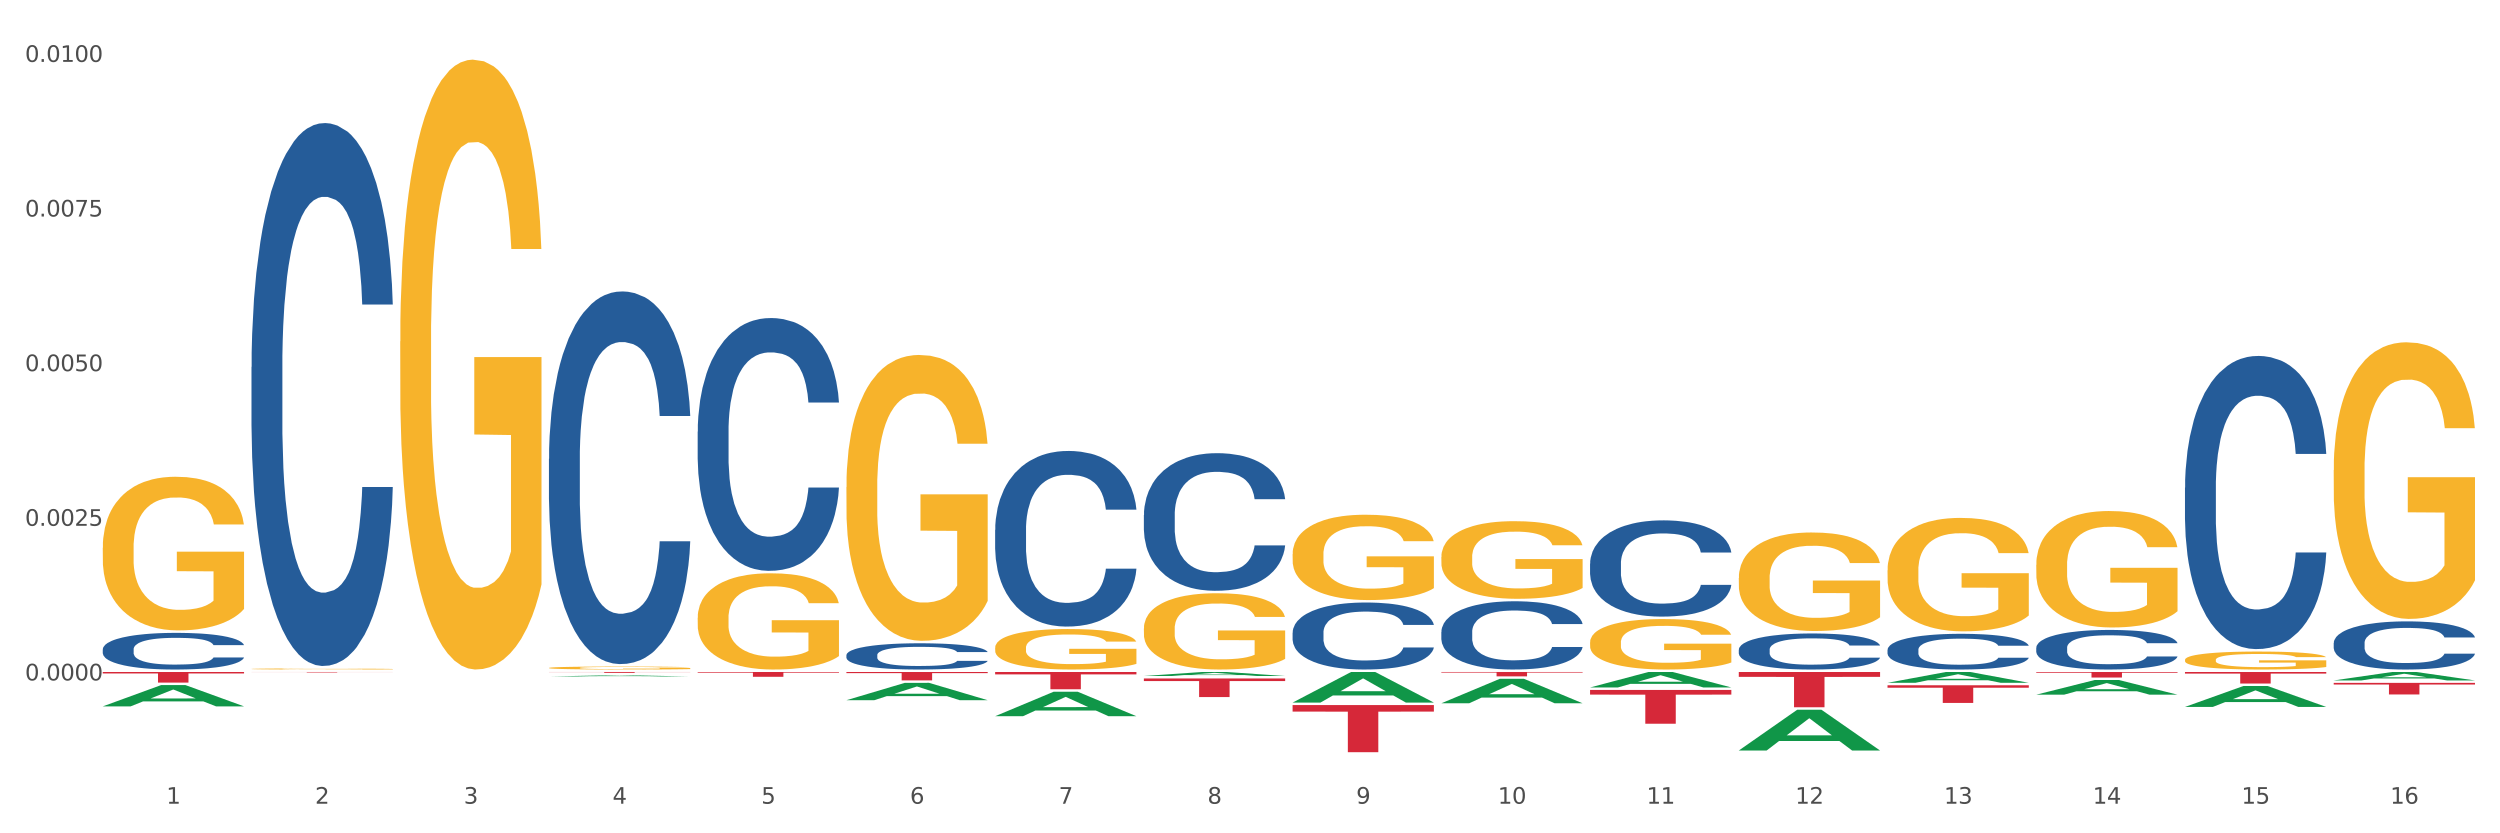 <?xml version="1.0" encoding="utf-8" standalone="no"?>
<!DOCTYPE svg PUBLIC "-//W3C//DTD SVG 1.1//EN"
  "http://www.w3.org/Graphics/SVG/1.1/DTD/svg11.dtd">
<svg xmlns:xlink="http://www.w3.org/1999/xlink" width="1080pt" height="360pt" viewBox="0 0 1080 360" xmlns="http://www.w3.org/2000/svg" version="1.1">
 <rect x="0" y="0" width="1080" height="360" fill="#333333" stroke="none"/>
 <defs>
  <style type="text/css">*{stroke-linejoin: round; stroke-linecap: butt}</style>
 </defs>
 <g id="figure_1">
  <g id="patch_1">
   <path d="M 0 360 
L 1080 360 
L 1080 0 
L 0 0 
z
" style="fill: #ffffff; stroke: #ffffff; stroke-linejoin: miter"/>
  </g>
  <g id="axes_1">
   <g id="matplotlib.axis_1">
    <g id="xtick_1">
     <g id="text_1">
      <!-- 1 -->
      <g style="fill: #4d4d4d" transform="translate(71.856 347.204) scale(0.096 -0.096)">
       <defs>
        <path id="DejaVuSans-31" d="M 794 531 
L 1825 531 
L 1825 4091 
L 703 3866 
L 703 4441 
L 1819 4666 
L 2450 4666 
L 2450 531 
L 3481 531 
L 3481 0 
L 794 0 
L 794 531 
z
" transform="scale(0.016)"/>
       </defs>
       <use xlink:href="#DejaVuSans-31"/>
      </g>
     </g>
    </g>
    <g id="xtick_2">
     <g id="text_2">
      <!-- 2 -->
      <g style="fill: #4d4d4d" transform="translate(136.108 347.204) scale(0.096 -0.096)">
       <defs>
        <path id="DejaVuSans-32" d="M 1228 531 
L 3431 531 
L 3431 0 
L 469 0 
L 469 531 
Q 828 903 1448 1529 
Q 2069 2156 2228 2338 
Q 2531 2678 2651 2914 
Q 2772 3150 2772 3378 
Q 2772 3750 2511 3984 
Q 2250 4219 1831 4219 
Q 1534 4219 1204 4116 
Q 875 4013 500 3803 
L 500 4441 
Q 881 4594 1212 4672 
Q 1544 4750 1819 4750 
Q 2544 4750 2975 4387 
Q 3406 4025 3406 3419 
Q 3406 3131 3298 2873 
Q 3191 2616 2906 2266 
Q 2828 2175 2409 1742 
Q 1991 1309 1228 531 
z
" transform="scale(0.016)"/>
       </defs>
       <use xlink:href="#DejaVuSans-32"/>
      </g>
     </g>
    </g>
    <g id="xtick_3">
     <g id="text_3">
      <!-- 3 -->
      <g style="fill: #4d4d4d" transform="translate(200.359 347.204) scale(0.096 -0.096)">
       <defs>
        <path id="DejaVuSans-33" d="M 2597 2516 
Q 3050 2419 3304 2112 
Q 3559 1806 3559 1356 
Q 3559 666 3084 287 
Q 2609 -91 1734 -91 
Q 1441 -91 1130 -33 
Q 819 25 488 141 
L 488 750 
Q 750 597 1062 519 
Q 1375 441 1716 441 
Q 2309 441 2620 675 
Q 2931 909 2931 1356 
Q 2931 1769 2642 2001 
Q 2353 2234 1838 2234 
L 1294 2234 
L 1294 2753 
L 1863 2753 
Q 2328 2753 2575 2939 
Q 2822 3125 2822 3475 
Q 2822 3834 2567 4026 
Q 2313 4219 1838 4219 
Q 1578 4219 1281 4162 
Q 984 4106 628 3988 
L 628 4550 
Q 988 4650 1302 4700 
Q 1616 4750 1894 4750 
Q 2613 4750 3031 4423 
Q 3450 4097 3450 3541 
Q 3450 3153 3228 2886 
Q 3006 2619 2597 2516 
z
" transform="scale(0.016)"/>
       </defs>
       <use xlink:href="#DejaVuSans-33"/>
      </g>
     </g>
    </g>
    <g id="xtick_4">
     <g id="text_4">
      <!-- 4 -->
      <g style="fill: #4d4d4d" transform="translate(264.61 347.204) scale(0.096 -0.096)">
       <defs>
        <path id="DejaVuSans-34" d="M 2419 4116 
L 825 1625 
L 2419 1625 
L 2419 4116 
z
M 2253 4666 
L 3047 4666 
L 3047 1625 
L 3713 1625 
L 3713 1100 
L 3047 1100 
L 3047 0 
L 2419 0 
L 2419 1100 
L 313 1100 
L 313 1709 
L 2253 4666 
z
" transform="scale(0.016)"/>
       </defs>
       <use xlink:href="#DejaVuSans-34"/>
      </g>
     </g>
    </g>
    <g id="xtick_5">
     <g id="text_5">
      <!-- 5 -->
      <g style="fill: #4d4d4d" transform="translate(328.862 347.204) scale(0.096 -0.096)">
       <defs>
        <path id="DejaVuSans-35" d="M 691 4666 
L 3169 4666 
L 3169 4134 
L 1269 4134 
L 1269 2991 
Q 1406 3038 1543 3061 
Q 1681 3084 1819 3084 
Q 2600 3084 3056 2656 
Q 3513 2228 3513 1497 
Q 3513 744 3044 326 
Q 2575 -91 1722 -91 
Q 1428 -91 1123 -41 
Q 819 9 494 109 
L 494 744 
Q 775 591 1075 516 
Q 1375 441 1709 441 
Q 2250 441 2565 725 
Q 2881 1009 2881 1497 
Q 2881 1984 2565 2268 
Q 2250 2553 1709 2553 
Q 1456 2553 1204 2497 
Q 953 2441 691 2322 
L 691 4666 
z
" transform="scale(0.016)"/>
       </defs>
       <use xlink:href="#DejaVuSans-35"/>
      </g>
     </g>
    </g>
    <g id="xtick_6">
     <g id="text_6">
      <!-- 6 -->
      <g style="fill: #4d4d4d" transform="translate(393.113 347.204) scale(0.096 -0.096)">
       <defs>
        <path id="DejaVuSans-36" d="M 2113 2584 
Q 1688 2584 1439 2293 
Q 1191 2003 1191 1497 
Q 1191 994 1439 701 
Q 1688 409 2113 409 
Q 2538 409 2786 701 
Q 3034 994 3034 1497 
Q 3034 2003 2786 2293 
Q 2538 2584 2113 2584 
z
M 3366 4563 
L 3366 3988 
Q 3128 4100 2886 4159 
Q 2644 4219 2406 4219 
Q 1781 4219 1451 3797 
Q 1122 3375 1075 2522 
Q 1259 2794 1537 2939 
Q 1816 3084 2150 3084 
Q 2853 3084 3261 2657 
Q 3669 2231 3669 1497 
Q 3669 778 3244 343 
Q 2819 -91 2113 -91 
Q 1303 -91 875 529 
Q 447 1150 447 2328 
Q 447 3434 972 4092 
Q 1497 4750 2381 4750 
Q 2619 4750 2861 4703 
Q 3103 4656 3366 4563 
z
" transform="scale(0.016)"/>
       </defs>
       <use xlink:href="#DejaVuSans-36"/>
      </g>
     </g>
    </g>
    <g id="xtick_7">
     <g id="text_7">
      <!-- 7 -->
      <g style="fill: #4d4d4d" transform="translate(457.364 347.204) scale(0.096 -0.096)">
       <defs>
        <path id="DejaVuSans-37" d="M 525 4666 
L 3525 4666 
L 3525 4397 
L 1831 0 
L 1172 0 
L 2766 4134 
L 525 4134 
L 525 4666 
z
" transform="scale(0.016)"/>
       </defs>
       <use xlink:href="#DejaVuSans-37"/>
      </g>
     </g>
    </g>
    <g id="xtick_8">
     <g id="text_8">
      <!-- 8 -->
      <g style="fill: #4d4d4d" transform="translate(521.616 347.204) scale(0.096 -0.096)">
       <defs>
        <path id="DejaVuSans-38" d="M 2034 2216 
Q 1584 2216 1326 1975 
Q 1069 1734 1069 1313 
Q 1069 891 1326 650 
Q 1584 409 2034 409 
Q 2484 409 2743 651 
Q 3003 894 3003 1313 
Q 3003 1734 2745 1975 
Q 2488 2216 2034 2216 
z
M 1403 2484 
Q 997 2584 770 2862 
Q 544 3141 544 3541 
Q 544 4100 942 4425 
Q 1341 4750 2034 4750 
Q 2731 4750 3128 4425 
Q 3525 4100 3525 3541 
Q 3525 3141 3298 2862 
Q 3072 2584 2669 2484 
Q 3125 2378 3379 2068 
Q 3634 1759 3634 1313 
Q 3634 634 3220 271 
Q 2806 -91 2034 -91 
Q 1263 -91 848 271 
Q 434 634 434 1313 
Q 434 1759 690 2068 
Q 947 2378 1403 2484 
z
M 1172 3481 
Q 1172 3119 1398 2916 
Q 1625 2713 2034 2713 
Q 2441 2713 2670 2916 
Q 2900 3119 2900 3481 
Q 2900 3844 2670 4047 
Q 2441 4250 2034 4250 
Q 1625 4250 1398 4047 
Q 1172 3844 1172 3481 
z
" transform="scale(0.016)"/>
       </defs>
       <use xlink:href="#DejaVuSans-38"/>
      </g>
     </g>
    </g>
    <g id="xtick_9">
     <g id="text_9">
      <!-- 9 -->
      <g style="fill: #4d4d4d" transform="translate(585.867 347.204) scale(0.096 -0.096)">
       <defs>
        <path id="DejaVuSans-39" d="M 703 97 
L 703 672 
Q 941 559 1184 500 
Q 1428 441 1663 441 
Q 2288 441 2617 861 
Q 2947 1281 2994 2138 
Q 2813 1869 2534 1725 
Q 2256 1581 1919 1581 
Q 1219 1581 811 2004 
Q 403 2428 403 3163 
Q 403 3881 828 4315 
Q 1253 4750 1959 4750 
Q 2769 4750 3195 4129 
Q 3622 3509 3622 2328 
Q 3622 1225 3098 567 
Q 2575 -91 1691 -91 
Q 1453 -91 1209 -44 
Q 966 3 703 97 
z
M 1959 2075 
Q 2384 2075 2632 2365 
Q 2881 2656 2881 3163 
Q 2881 3666 2632 3958 
Q 2384 4250 1959 4250 
Q 1534 4250 1286 3958 
Q 1038 3666 1038 3163 
Q 1038 2656 1286 2365 
Q 1534 2075 1959 2075 
z
" transform="scale(0.016)"/>
       </defs>
       <use xlink:href="#DejaVuSans-39"/>
      </g>
     </g>
    </g>
    <g id="xtick_10">
     <g id="text_10">
      <!-- 10 -->
      <g style="fill: #4d4d4d" transform="translate(647.065 347.204) scale(0.096 -0.096)">
       <defs>
        <path id="DejaVuSans-30" d="M 2034 4250 
Q 1547 4250 1301 3770 
Q 1056 3291 1056 2328 
Q 1056 1369 1301 889 
Q 1547 409 2034 409 
Q 2525 409 2770 889 
Q 3016 1369 3016 2328 
Q 3016 3291 2770 3770 
Q 2525 4250 2034 4250 
z
M 2034 4750 
Q 2819 4750 3233 4129 
Q 3647 3509 3647 2328 
Q 3647 1150 3233 529 
Q 2819 -91 2034 -91 
Q 1250 -91 836 529 
Q 422 1150 422 2328 
Q 422 3509 836 4129 
Q 1250 4750 2034 4750 
z
" transform="scale(0.016)"/>
       </defs>
       <use xlink:href="#DejaVuSans-31"/>
       <use xlink:href="#DejaVuSans-30" transform="translate(63.623 0)"/>
      </g>
     </g>
    </g>
    <g id="xtick_11">
     <g id="text_11">
      <!-- 11 -->
      <g style="fill: #4d4d4d" transform="translate(711.316 347.204) scale(0.096 -0.096)">
       <use xlink:href="#DejaVuSans-31"/>
       <use xlink:href="#DejaVuSans-31" transform="translate(63.623 0)"/>
      </g>
     </g>
    </g>
    <g id="xtick_12">
     <g id="text_12">
      <!-- 12 -->
      <g style="fill: #4d4d4d" transform="translate(775.567 347.204) scale(0.096 -0.096)">
       <use xlink:href="#DejaVuSans-31"/>
       <use xlink:href="#DejaVuSans-32" transform="translate(63.623 0)"/>
      </g>
     </g>
    </g>
    <g id="xtick_13">
     <g id="text_13">
      <!-- 13 -->
      <g style="fill: #4d4d4d" transform="translate(839.819 347.204) scale(0.096 -0.096)">
       <use xlink:href="#DejaVuSans-31"/>
       <use xlink:href="#DejaVuSans-33" transform="translate(63.623 0)"/>
      </g>
     </g>
    </g>
    <g id="xtick_14">
     <g id="text_14">
      <!-- 14 -->
      <g style="fill: #4d4d4d" transform="translate(904.07 347.204) scale(0.096 -0.096)">
       <use xlink:href="#DejaVuSans-31"/>
       <use xlink:href="#DejaVuSans-34" transform="translate(63.623 0)"/>
      </g>
     </g>
    </g>
    <g id="xtick_15">
     <g id="text_15">
      <!-- 15 -->
      <g style="fill: #4d4d4d" transform="translate(968.321 347.204) scale(0.096 -0.096)">
       <use xlink:href="#DejaVuSans-31"/>
       <use xlink:href="#DejaVuSans-35" transform="translate(63.623 0)"/>
      </g>
     </g>
    </g>
    <g id="xtick_16">
     <g id="text_16">
      <!-- 16 -->
      <g style="fill: #4d4d4d" transform="translate(1032.573 347.204) scale(0.096 -0.096)">
       <use xlink:href="#DejaVuSans-31"/>
       <use xlink:href="#DejaVuSans-36" transform="translate(63.623 0)"/>
      </g>
     </g>
    </g>
    <g id="xtick_17"/>
    <g id="xtick_18"/>
    <g id="xtick_19"/>
    <g id="xtick_20"/>
    <g id="xtick_21"/>
    <g id="xtick_22"/>
    <g id="xtick_23"/>
    <g id="xtick_24"/>
    <g id="xtick_25"/>
    <g id="xtick_26"/>
    <g id="xtick_27"/>
    <g id="xtick_28"/>
    <g id="xtick_29"/>
    <g id="xtick_30"/>
    <g id="xtick_31"/>
   </g>
   <g id="matplotlib.axis_2">
    <g id="ytick_1">
     <g id="text_17">
      <!-- 0.0000 -->
      <g style="fill: #4d4d4d" transform="translate(10.8 293.942) scale(0.096 -0.096)">
       <defs>
        <path id="DejaVuSans-2e" d="M 684 794 
L 1344 794 
L 1344 0 
L 684 0 
L 684 794 
z
" transform="scale(0.016)"/>
       </defs>
       <use xlink:href="#DejaVuSans-30"/>
       <use xlink:href="#DejaVuSans-2e" transform="translate(63.623 0)"/>
       <use xlink:href="#DejaVuSans-30" transform="translate(95.41 0)"/>
       <use xlink:href="#DejaVuSans-30" transform="translate(159.033 0)"/>
       <use xlink:href="#DejaVuSans-30" transform="translate(222.656 0)"/>
       <use xlink:href="#DejaVuSans-30" transform="translate(286.279 0)"/>
      </g>
     </g>
    </g>
    <g id="ytick_2">
     <g id="text_18">
      <!-- 0.0025 -->
      <g style="fill: #4d4d4d" transform="translate(10.8 227.141) scale(0.096 -0.096)">
       <use xlink:href="#DejaVuSans-30"/>
       <use xlink:href="#DejaVuSans-2e" transform="translate(63.623 0)"/>
       <use xlink:href="#DejaVuSans-30" transform="translate(95.41 0)"/>
       <use xlink:href="#DejaVuSans-30" transform="translate(159.033 0)"/>
       <use xlink:href="#DejaVuSans-32" transform="translate(222.656 0)"/>
       <use xlink:href="#DejaVuSans-35" transform="translate(286.279 0)"/>
      </g>
     </g>
    </g>
    <g id="ytick_3">
     <g id="text_19">
      <!-- 0.0050 -->
      <g style="fill: #4d4d4d" transform="translate(10.8 160.34) scale(0.096 -0.096)">
       <use xlink:href="#DejaVuSans-30"/>
       <use xlink:href="#DejaVuSans-2e" transform="translate(63.623 0)"/>
       <use xlink:href="#DejaVuSans-30" transform="translate(95.41 0)"/>
       <use xlink:href="#DejaVuSans-30" transform="translate(159.033 0)"/>
       <use xlink:href="#DejaVuSans-35" transform="translate(222.656 0)"/>
       <use xlink:href="#DejaVuSans-30" transform="translate(286.279 0)"/>
      </g>
     </g>
    </g>
    <g id="ytick_4">
     <g id="text_20">
      <!-- 0.0075 -->
      <g style="fill: #4d4d4d" transform="translate(10.8 93.539) scale(0.096 -0.096)">
       <use xlink:href="#DejaVuSans-30"/>
       <use xlink:href="#DejaVuSans-2e" transform="translate(63.623 0)"/>
       <use xlink:href="#DejaVuSans-30" transform="translate(95.41 0)"/>
       <use xlink:href="#DejaVuSans-30" transform="translate(159.033 0)"/>
       <use xlink:href="#DejaVuSans-37" transform="translate(222.656 0)"/>
       <use xlink:href="#DejaVuSans-35" transform="translate(286.279 0)"/>
      </g>
     </g>
    </g>
    <g id="ytick_5">
     <g id="text_21">
      <!-- 0.0100 -->
      <g style="fill: #4d4d4d" transform="translate(10.8 26.738) scale(0.096 -0.096)">
       <use xlink:href="#DejaVuSans-30"/>
       <use xlink:href="#DejaVuSans-2e" transform="translate(63.623 0)"/>
       <use xlink:href="#DejaVuSans-30" transform="translate(95.41 0)"/>
       <use xlink:href="#DejaVuSans-31" transform="translate(159.033 0)"/>
       <use xlink:href="#DejaVuSans-30" transform="translate(222.656 0)"/>
       <use xlink:href="#DejaVuSans-30" transform="translate(286.279 0)"/>
      </g>
     </g>
    </g>
    <g id="ytick_6"/>
    <g id="ytick_7"/>
    <g id="ytick_8"/>
    <g id="ytick_9"/>
    <g id="ytick_10"/>
   </g>
   <g id="PolyCollection_1">
    <path d="M 44.391 305.142 
L 44.454 305.133 
L 69.625 295.947 
L 80.07 295.938 
L 105.43 305.159 
L 93.348 305.159 
L 87.873 303.012 
L 61.885 303.012 
L 61.696 303.046 
L 56.41 305.159 
L 44.391 305.159 
L 44.391 305.142 
L 65.157 301.73 
L 84.601 301.722 
L 74.973 297.903 
L 74.847 297.886 
L 74.722 297.912 
L 65.094 301.722 
L 65.157 301.73 
L 44.391 305.142 
z
" clip-path="url(#pfbe657c03b)" style="fill: #109648"/>
    <path d="M 943.91 290.295 
L 1004.949 290.295 
L 1004.949 290.989 
L 980.938 290.994 
L 980.938 295.29 
L 967.776 295.29 
L 967.776 290.994 
L 943.91 290.989 
L 943.91 290.299 
L 943.91 290.295 
z
" clip-path="url(#pfbe657c03b)" style="fill: #d62839"/>
    <path d="M 879.659 290.295 
L 940.697 290.295 
L 940.697 290.629 
L 916.687 290.631 
L 916.687 292.701 
L 903.524 292.701 
L 903.524 290.631 
L 879.659 290.629 
L 879.659 290.297 
L 879.659 290.295 
z
" clip-path="url(#pfbe657c03b)" style="fill: #d62839"/>
    <path d="M 44.391 290.295 
L 105.43 290.295 
L 105.43 290.932 
L 81.419 290.936 
L 81.419 294.88 
L 68.257 294.88 
L 68.257 290.936 
L 44.391 290.932 
L 44.391 290.299 
L 44.391 290.295 
z
" clip-path="url(#pfbe657c03b)" style="fill: #d62839"/>
    <path d="M 108.642 290.295 
L 169.681 290.295 
L 169.681 290.324 
L 145.671 290.324 
L 145.671 290.505 
L 132.508 290.505 
L 132.508 290.324 
L 108.642 290.324 
L 108.642 290.295 
L 108.642 290.295 
z
" clip-path="url(#pfbe657c03b)" style="fill: #d62839"/>
    <path d="M 237.145 290.295 
L 298.184 290.295 
L 298.184 290.348 
L 274.173 290.348 
L 274.173 290.676 
L 261.011 290.676 
L 261.011 290.348 
L 237.145 290.348 
L 237.145 290.295 
L 237.145 290.295 
z
" clip-path="url(#pfbe657c03b)" style="fill: #d62839"/>
    <path d="M 301.396 290.295 
L 362.435 290.295 
L 362.435 290.583 
L 338.425 290.585 
L 338.425 292.369 
L 325.262 292.369 
L 325.262 290.585 
L 301.396 290.583 
L 301.396 290.297 
L 301.396 290.295 
z
" clip-path="url(#pfbe657c03b)" style="fill: #d62839"/>
    <path d="M 365.648 290.295 
L 426.687 290.295 
L 426.687 290.799 
L 402.676 290.802 
L 402.676 293.924 
L 389.514 293.924 
L 389.514 290.802 
L 365.648 290.799 
L 365.648 290.298 
L 365.648 290.295 
z
" clip-path="url(#pfbe657c03b)" style="fill: #d62839"/>
    <path d="M 815.407 296.034 
L 876.446 296.034 
L 876.446 297.093 
L 852.435 297.1 
L 852.435 303.656 
L 839.273 303.656 
L 839.273 297.1 
L 815.407 297.093 
L 815.407 296.041 
L 815.407 296.034 
z
" clip-path="url(#pfbe657c03b)" style="fill: #d62839"/>
    <path d="M 751.156 290.295 
L 812.195 290.295 
L 812.195 292.412 
L 788.184 292.426 
L 788.184 305.533 
L 775.022 305.533 
L 775.022 292.426 
L 751.156 292.412 
L 751.156 290.309 
L 751.156 290.295 
z
" clip-path="url(#pfbe657c03b)" style="fill: #d62839"/>
    <path d="M 686.904 298.047 
L 747.943 298.047 
L 747.943 300.077 
L 723.933 300.091 
L 723.933 312.657 
L 710.77 312.657 
L 710.77 300.091 
L 686.904 300.077 
L 686.904 298.061 
L 686.904 298.047 
z
" clip-path="url(#pfbe657c03b)" style="fill: #d62839"/>
    <path d="M 622.653 290.295 
L 683.692 290.295 
L 683.692 290.558 
L 659.681 290.559 
L 659.681 292.188 
L 646.519 292.188 
L 646.519 290.559 
L 622.653 290.558 
L 622.653 290.296 
L 622.653 290.295 
z
" clip-path="url(#pfbe657c03b)" style="fill: #d62839"/>
    <path d="M 558.402 304.584 
L 619.441 304.584 
L 619.441 307.414 
L 595.43 307.433 
L 595.43 324.95 
L 582.268 324.95 
L 582.268 307.433 
L 558.402 307.414 
L 558.402 304.603 
L 558.402 304.584 
z
" clip-path="url(#pfbe657c03b)" style="fill: #d62839"/>
    <path d="M 494.15 293.092 
L 555.189 293.092 
L 555.189 294.211 
L 531.179 294.218 
L 531.179 301.144 
L 518.016 301.144 
L 518.016 294.218 
L 494.15 294.211 
L 494.15 293.099 
L 494.15 293.092 
z
" clip-path="url(#pfbe657c03b)" style="fill: #d62839"/>
    <path d="M 1008.161 295.01 
L 1069.2 295.01 
L 1069.2 295.705 
L 1045.189 295.709 
L 1045.189 300.01 
L 1032.027 300.01 
L 1032.027 295.709 
L 1008.161 295.705 
L 1008.161 295.014 
L 1008.161 295.01 
z
" clip-path="url(#pfbe657c03b)" style="fill: #d62839"/>
    <path d="M 429.899 290.295 
L 490.938 290.295 
L 490.938 291.334 
L 466.927 291.341 
L 466.927 297.773 
L 453.765 297.773 
L 453.765 291.341 
L 429.899 291.334 
L 429.899 290.302 
L 429.899 290.295 
z
" clip-path="url(#pfbe657c03b)" style="fill: #d62839"/>
    <path d="M 108.642 158.548 
L 108.714 158.334 
L 108.714 152.336 
L 108.931 144.196 
L 109.725 129.202 
L 110.735 117.849 
L 112.466 104.568 
L 113.404 98.998 
L 114.631 92.786 
L 117.156 82.719 
L 120.042 74.151 
L 122.062 69.438 
L 123.577 66.439 
L 126.968 61.084 
L 128.916 58.728 
L 130.937 56.8 
L 132.668 55.515 
L 135.554 54.015 
L 137.863 53.373 
L 140.533 53.158 
L 142.769 53.373 
L 145.727 54.229 
L 150.056 56.8 
L 151.716 58.299 
L 153.952 60.87 
L 156.261 64.297 
L 158.137 67.724 
L 160.302 72.651 
L 162.538 79.077 
L 164.703 87.217 
L 166.218 94.714 
L 167.444 102.64 
L 168.527 112.279 
L 169.32 122.775 
L 169.681 131.558 
L 156.478 131.558 
L 156.117 123.632 
L 155.395 115.064 
L 154.674 109.28 
L 153.88 104.568 
L 152.654 99.213 
L 151.572 95.785 
L 149.768 91.715 
L 148.108 89.145 
L 146.737 87.646 
L 145.078 86.36 
L 141.543 85.075 
L 139.017 85.075 
L 137.43 85.503 
L 135.482 86.575 
L 133.823 88.074 
L 131.875 90.644 
L 130.359 93.429 
L 128.844 97.071 
L 127.979 99.641 
L 126.68 104.354 
L 125.814 108.209 
L 124.66 114.85 
L 124.01 119.562 
L 122.856 131.772 
L 122.351 140.769 
L 122.134 146.981 
L 121.99 153.835 
L 121.99 187.251 
L 122.423 202.246 
L 122.784 208.672 
L 123.361 215.955 
L 124.443 225.38 
L 126.03 234.591 
L 127.69 241.231 
L 129.061 245.301 
L 130.359 248.3 
L 131.658 250.657 
L 133.245 252.799 
L 134.544 254.084 
L 136.492 255.369 
L 138.801 256.012 
L 140.605 256.012 
L 144.284 254.941 
L 145.944 253.87 
L 147.531 252.37 
L 149.263 250.014 
L 150.634 247.443 
L 151.427 245.516 
L 152.726 241.446 
L 153.736 237.162 
L 154.602 232.235 
L 155.179 227.951 
L 155.828 221.525 
L 156.333 214.241 
L 156.478 210.386 
L 169.681 210.386 
L 169.393 218.097 
L 168.887 225.594 
L 167.877 235.662 
L 167.084 241.446 
L 165.857 248.515 
L 164.558 254.512 
L 162.755 261.153 
L 161.095 266.079 
L 159.364 270.364 
L 157.488 274.219 
L 154.097 279.574 
L 152.87 281.074 
L 150.273 283.644 
L 148.253 285.144 
L 145.294 286.643 
L 142.264 287.5 
L 139.09 287.714 
L 136.276 287.286 
L 133.173 286.001 
L 131.225 284.715 
L 129.061 282.788 
L 126.536 279.789 
L 124.155 276.147 
L 121.918 271.863 
L 119.826 266.936 
L 117.878 261.367 
L 115.352 252.156 
L 113.476 243.159 
L 112.106 234.805 
L 111.168 227.736 
L 110.23 218.74 
L 109.725 212.528 
L 108.931 197.533 
L 108.642 183.61 
L 108.642 158.548 
z
" clip-path="url(#pfbe657c03b)" style="fill: #255c99"/>
    <path d="M 44.391 236.632 
L 44.463 236.572 
L 44.463 234.389 
L 44.607 232.51 
L 45.328 227.963 
L 46.409 224.204 
L 47.202 222.203 
L 47.994 220.566 
L 48.931 218.929 
L 50.084 217.232 
L 52.174 214.746 
L 53.471 213.473 
L 55.057 212.139 
L 57.939 210.199 
L 60.029 209.108 
L 62.191 208.198 
L 65.722 207.107 
L 68.028 206.622 
L 70.478 206.258 
L 73.433 206.016 
L 75.667 205.955 
L 80.567 206.137 
L 84.747 206.683 
L 86.765 207.107 
L 89.359 207.835 
L 90.729 208.32 
L 92.963 209.29 
L 95.269 210.563 
L 96.854 211.654 
L 99.232 213.715 
L 101.034 215.777 
L 102.691 218.323 
L 103.556 220.081 
L 104.205 221.718 
L 104.781 223.598 
L 105.358 226.568 
L 92.386 226.568 
L 91.882 224.446 
L 91.089 222.446 
L 89.936 220.506 
L 88.927 219.293 
L 87.197 217.777 
L 85.612 216.807 
L 83.955 216.08 
L 81.937 215.474 
L 80.351 215.17 
L 78.117 214.928 
L 73.721 214.989 
L 70.767 215.474 
L 68.749 216.08 
L 67.452 216.626 
L 66.299 217.232 
L 65.001 218.081 
L 63.488 219.354 
L 62.407 220.506 
L 61.326 221.961 
L 60.461 223.416 
L 59.669 225.113 
L 59.02 226.932 
L 58.516 228.812 
L 58.083 231.115 
L 57.723 234.935 
L 57.723 243.241 
L 57.867 245.12 
L 58.227 247.606 
L 58.66 249.485 
L 59.38 251.729 
L 60.029 253.244 
L 61.254 255.427 
L 62.623 257.246 
L 63.704 258.398 
L 64.785 259.368 
L 66.659 260.701 
L 68.749 261.793 
L 70.55 262.46 
L 73.001 263.066 
L 74.658 263.308 
L 76.099 263.43 
L 79.631 263.43 
L 82.153 263.248 
L 84.963 262.823 
L 87.125 262.278 
L 88.927 261.611 
L 90.945 260.52 
L 92.242 259.489 
L 92.242 246.818 
L 76.388 246.757 
L 76.388 238.33 
L 105.43 238.33 
L 105.43 263.066 
L 104.205 264.339 
L 102.835 265.491 
L 101.394 266.522 
L 99.232 267.795 
L 96.638 269.007 
L 94.332 269.856 
L 91.882 270.584 
L 88.999 271.251 
L 85.252 271.857 
L 82.946 272.099 
L 80.063 272.281 
L 76.676 272.342 
L 73.721 272.221 
L 70.839 271.918 
L 67.812 271.372 
L 64.857 270.584 
L 62.623 269.796 
L 60.389 268.826 
L 58.011 267.552 
L 56.138 266.34 
L 54.696 265.249 
L 53.111 263.854 
L 51.381 262.035 
L 50.084 260.398 
L 48.931 258.701 
L 47.706 256.518 
L 46.841 254.639 
L 45.976 252.274 
L 45.472 250.516 
L 44.895 247.788 
L 44.463 243.968 
L 44.391 236.632 
z
" clip-path="url(#pfbe657c03b)" style="fill: #f7b32b"/>
    <path d="M 237.145 198.233 
L 237.217 198.086 
L 237.217 193.97 
L 237.434 188.383 
L 238.227 178.091 
L 239.237 170.299 
L 240.969 161.184 
L 241.907 157.361 
L 243.133 153.097 
L 245.659 146.187 
L 248.545 140.306 
L 250.565 137.072 
L 252.08 135.013 
L 255.471 131.338 
L 257.419 129.721 
L 259.439 128.397 
L 261.171 127.515 
L 264.057 126.486 
L 266.366 126.045 
L 269.035 125.898 
L 271.272 126.045 
L 274.23 126.633 
L 278.559 128.397 
L 280.219 129.427 
L 282.455 131.191 
L 284.764 133.543 
L 286.64 135.896 
L 288.804 139.277 
L 291.041 143.688 
L 293.205 149.275 
L 294.721 154.421 
L 295.947 159.86 
L 297.029 166.476 
L 297.823 173.681 
L 298.184 179.709 
L 284.98 179.709 
L 284.62 174.269 
L 283.898 168.388 
L 283.177 164.418 
L 282.383 161.184 
L 281.156 157.508 
L 280.074 155.156 
L 278.27 152.362 
L 276.611 150.598 
L 275.24 149.569 
L 273.581 148.687 
L 270.045 147.804 
L 267.52 147.804 
L 265.933 148.099 
L 263.985 148.834 
L 262.325 149.863 
L 260.377 151.627 
L 258.862 153.538 
L 257.347 156.038 
L 256.481 157.802 
L 255.183 161.037 
L 254.317 163.683 
L 253.162 168.241 
L 252.513 171.475 
L 251.359 179.856 
L 250.854 186.031 
L 250.637 190.294 
L 250.493 194.999 
L 250.493 217.935 
L 250.926 228.226 
L 251.286 232.637 
L 251.864 237.636 
L 252.946 244.105 
L 254.533 250.427 
L 256.193 254.984 
L 257.563 257.778 
L 258.862 259.836 
L 260.161 261.453 
L 261.748 262.924 
L 263.047 263.806 
L 264.995 264.688 
L 267.304 265.129 
L 269.107 265.129 
L 272.787 264.394 
L 274.447 263.659 
L 276.034 262.63 
L 277.765 261.012 
L 279.136 259.248 
L 279.93 257.925 
L 281.229 255.131 
L 282.239 252.191 
L 283.105 248.809 
L 283.682 245.869 
L 284.331 241.458 
L 284.836 236.459 
L 284.98 233.813 
L 298.184 233.813 
L 297.895 239.106 
L 297.39 244.252 
L 296.38 251.162 
L 295.586 255.131 
L 294.36 259.983 
L 293.061 264.1 
L 291.257 268.658 
L 289.598 272.039 
L 287.866 274.98 
L 285.99 277.626 
L 282.599 281.302 
L 281.373 282.331 
L 278.776 284.095 
L 276.755 285.124 
L 273.797 286.153 
L 270.767 286.741 
L 267.592 286.888 
L 264.778 286.594 
L 261.676 285.712 
L 259.728 284.83 
L 257.563 283.507 
L 255.038 281.449 
L 252.657 278.949 
L 250.421 276.009 
L 248.328 272.627 
L 246.38 268.805 
L 243.855 262.483 
L 241.979 256.308 
L 240.608 250.574 
L 239.67 245.722 
L 238.732 239.547 
L 238.227 235.283 
L 237.434 224.992 
L 237.145 215.435 
L 237.145 198.233 
z
" clip-path="url(#pfbe657c03b)" style="fill: #255c99"/>
    <path d="M 301.396 186.463 
L 301.469 186.363 
L 301.469 183.57 
L 301.685 179.78 
L 302.479 172.798 
L 303.489 167.512 
L 305.22 161.328 
L 306.158 158.735 
L 307.385 155.842 
L 309.91 151.154 
L 312.796 147.165 
L 314.816 144.97 
L 316.331 143.574 
L 319.722 141.08 
L 321.671 139.983 
L 323.691 139.086 
L 325.422 138.487 
L 328.308 137.789 
L 330.617 137.49 
L 333.287 137.39 
L 335.523 137.49 
L 338.481 137.889 
L 342.81 139.086 
L 344.47 139.784 
L 346.707 140.981 
L 349.015 142.577 
L 350.891 144.172 
L 353.056 146.466 
L 355.292 149.459 
L 357.457 153.249 
L 358.972 156.74 
L 360.199 160.43 
L 361.281 164.919 
L 362.074 169.806 
L 362.435 173.895 
L 349.232 173.895 
L 348.871 170.205 
L 348.149 166.215 
L 347.428 163.522 
L 346.634 161.328 
L 345.408 158.834 
L 344.326 157.238 
L 342.522 155.343 
L 340.862 154.146 
L 339.492 153.448 
L 337.832 152.85 
L 334.297 152.251 
L 331.771 152.251 
L 330.184 152.451 
L 328.236 152.95 
L 326.577 153.648 
L 324.629 154.845 
L 323.113 156.141 
L 321.598 157.837 
L 320.733 159.034 
L 319.434 161.228 
L 318.568 163.023 
L 317.414 166.115 
L 316.764 168.31 
L 315.61 173.995 
L 315.105 178.184 
L 314.888 181.077 
L 314.744 184.268 
L 314.744 199.828 
L 315.177 206.81 
L 315.538 209.802 
L 316.115 213.193 
L 317.197 217.582 
L 318.785 221.871 
L 320.444 224.963 
L 321.815 226.858 
L 323.113 228.254 
L 324.412 229.351 
L 325.999 230.349 
L 327.298 230.947 
L 329.246 231.546 
L 331.555 231.845 
L 333.359 231.845 
L 337.038 231.346 
L 338.698 230.847 
L 340.285 230.149 
L 342.017 229.052 
L 343.388 227.855 
L 344.181 226.957 
L 345.48 225.062 
L 346.49 223.068 
L 347.356 220.773 
L 347.933 218.779 
L 348.582 215.786 
L 349.087 212.395 
L 349.232 210.6 
L 362.435 210.6 
L 362.147 214.191 
L 361.642 217.682 
L 360.631 222.369 
L 359.838 225.062 
L 358.611 228.354 
L 357.313 231.147 
L 355.509 234.239 
L 353.849 236.533 
L 352.118 238.527 
L 350.242 240.323 
L 346.851 242.816 
L 345.624 243.514 
L 343.027 244.711 
L 341.007 245.41 
L 338.049 246.108 
L 335.018 246.507 
L 331.844 246.606 
L 329.03 246.407 
L 325.927 245.808 
L 323.979 245.21 
L 321.815 244.312 
L 319.29 242.916 
L 316.909 241.22 
L 314.672 239.226 
L 312.58 236.932 
L 310.632 234.338 
L 308.106 230.049 
L 306.23 225.86 
L 304.86 221.97 
L 303.922 218.679 
L 302.984 214.49 
L 302.479 211.597 
L 301.685 204.615 
L 301.396 198.132 
L 301.396 186.463 
z
" clip-path="url(#pfbe657c03b)" style="fill: #255c99"/>
    <path d="M 365.648 282.991 
L 365.72 282.98 
L 365.72 282.69 
L 365.936 282.297 
L 366.73 281.571 
L 367.74 281.023 
L 369.472 280.38 
L 370.41 280.111 
L 371.636 279.811 
L 374.161 279.324 
L 377.047 278.909 
L 379.068 278.682 
L 380.583 278.537 
L 383.974 278.278 
L 385.922 278.164 
L 387.942 278.07 
L 389.674 278.008 
L 392.56 277.936 
L 394.868 277.905 
L 397.538 277.894 
L 399.775 277.905 
L 402.733 277.946 
L 407.062 278.07 
L 408.721 278.143 
L 410.958 278.267 
L 413.267 278.433 
L 415.143 278.599 
L 417.307 278.837 
L 419.544 279.148 
L 421.708 279.541 
L 423.223 279.904 
L 424.45 280.287 
L 425.532 280.753 
L 426.326 281.261 
L 426.687 281.685 
L 413.483 281.685 
L 413.122 281.302 
L 412.401 280.888 
L 411.679 280.608 
L 410.886 280.38 
L 409.659 280.121 
L 408.577 279.956 
L 406.773 279.759 
L 405.114 279.635 
L 403.743 279.562 
L 402.083 279.5 
L 398.548 279.438 
L 396.023 279.438 
L 394.436 279.458 
L 392.487 279.51 
L 390.828 279.583 
L 388.88 279.707 
L 387.365 279.842 
L 385.85 280.018 
L 384.984 280.142 
L 383.685 280.37 
L 382.819 280.556 
L 381.665 280.878 
L 381.016 281.105 
L 379.861 281.696 
L 379.356 282.131 
L 379.14 282.431 
L 378.995 282.763 
L 378.995 284.379 
L 379.428 285.104 
L 379.789 285.414 
L 380.366 285.766 
L 381.449 286.222 
L 383.036 286.668 
L 384.695 286.989 
L 386.066 287.186 
L 387.365 287.331 
L 388.664 287.444 
L 390.251 287.548 
L 391.55 287.61 
L 393.498 287.672 
L 395.806 287.703 
L 397.61 287.703 
L 401.29 287.652 
L 402.949 287.6 
L 404.537 287.527 
L 406.268 287.413 
L 407.639 287.289 
L 408.433 287.196 
L 409.731 286.999 
L 410.741 286.792 
L 411.607 286.554 
L 412.184 286.347 
L 412.834 286.036 
L 413.339 285.684 
L 413.483 285.497 
L 426.687 285.497 
L 426.398 285.87 
L 425.893 286.233 
L 424.883 286.719 
L 424.089 286.999 
L 422.863 287.341 
L 421.564 287.631 
L 419.76 287.952 
L 418.101 288.19 
L 416.369 288.397 
L 414.493 288.584 
L 411.102 288.843 
L 409.876 288.915 
L 407.278 289.04 
L 405.258 289.112 
L 402.3 289.185 
L 399.27 289.226 
L 396.095 289.236 
L 393.281 289.216 
L 390.179 289.154 
L 388.231 289.091 
L 386.066 288.998 
L 383.541 288.853 
L 381.16 288.677 
L 378.923 288.47 
L 376.831 288.232 
L 374.883 287.962 
L 372.358 287.517 
L 370.482 287.082 
L 369.111 286.678 
L 368.173 286.336 
L 367.235 285.901 
L 366.73 285.601 
L 365.936 284.876 
L 365.648 284.202 
L 365.648 282.991 
z
" clip-path="url(#pfbe657c03b)" style="fill: #255c99"/>
    <path d="M 429.899 228.9 
L 429.971 228.831 
L 429.971 226.891 
L 430.188 224.258 
L 430.981 219.408 
L 431.991 215.735 
L 433.723 211.439 
L 434.661 209.638 
L 435.888 207.628 
L 438.413 204.372 
L 441.299 201.6 
L 443.319 200.076 
L 444.834 199.106 
L 448.225 197.374 
L 450.173 196.611 
L 452.193 195.988 
L 453.925 195.572 
L 456.811 195.087 
L 459.12 194.879 
L 461.789 194.81 
L 464.026 194.879 
L 466.984 195.156 
L 471.313 195.988 
L 472.973 196.473 
L 475.209 197.304 
L 477.518 198.413 
L 479.394 199.522 
L 481.558 201.115 
L 483.795 203.194 
L 485.96 205.827 
L 487.475 208.252 
L 488.701 210.816 
L 489.783 213.934 
L 490.577 217.329 
L 490.938 220.17 
L 477.734 220.17 
L 477.374 217.606 
L 476.652 214.835 
L 475.931 212.964 
L 475.137 211.439 
L 473.911 209.707 
L 472.828 208.599 
L 471.025 207.282 
L 469.365 206.451 
L 467.994 205.966 
L 466.335 205.55 
L 462.799 205.134 
L 460.274 205.134 
L 458.687 205.273 
L 456.739 205.619 
L 455.079 206.104 
L 453.131 206.936 
L 451.616 207.836 
L 450.101 209.014 
L 449.235 209.846 
L 447.937 211.37 
L 447.071 212.617 
L 445.916 214.765 
L 445.267 216.29 
L 444.113 220.239 
L 443.608 223.149 
L 443.391 225.159 
L 443.247 227.376 
L 443.247 238.185 
L 443.68 243.036 
L 444.04 245.114 
L 444.618 247.47 
L 445.7 250.519 
L 447.287 253.498 
L 448.947 255.646 
L 450.317 256.963 
L 451.616 257.933 
L 452.915 258.695 
L 454.502 259.388 
L 455.801 259.804 
L 457.749 260.219 
L 460.058 260.427 
L 461.861 260.427 
L 465.541 260.081 
L 467.201 259.734 
L 468.788 259.249 
L 470.519 258.487 
L 471.89 257.656 
L 472.684 257.032 
L 473.983 255.716 
L 474.993 254.33 
L 475.859 252.736 
L 476.436 251.35 
L 477.085 249.272 
L 477.59 246.916 
L 477.734 245.669 
L 490.938 245.669 
L 490.649 248.163 
L 490.144 250.588 
L 489.134 253.845 
L 488.34 255.716 
L 487.114 258.002 
L 485.815 259.942 
L 484.011 262.09 
L 482.352 263.684 
L 480.62 265.07 
L 478.745 266.317 
L 475.353 268.049 
L 474.127 268.534 
L 471.53 269.366 
L 469.509 269.851 
L 466.551 270.336 
L 463.521 270.613 
L 460.346 270.682 
L 457.532 270.544 
L 454.43 270.128 
L 452.482 269.712 
L 450.317 269.088 
L 447.792 268.118 
L 445.411 266.94 
L 443.175 265.555 
L 441.082 263.961 
L 439.134 262.159 
L 436.609 259.18 
L 434.733 256.27 
L 433.362 253.568 
L 432.424 251.281 
L 431.486 248.371 
L 430.981 246.361 
L 430.188 241.511 
L 429.899 237.007 
L 429.899 228.9 
z
" clip-path="url(#pfbe657c03b)" style="fill: #255c99"/>
    <path d="M 494.15 222.482 
L 494.223 222.427 
L 494.223 220.907 
L 494.439 218.844 
L 495.233 215.043 
L 496.243 212.166 
L 497.974 208.799 
L 498.912 207.388 
L 500.139 205.813 
L 502.664 203.261 
L 505.55 201.09 
L 507.57 199.895 
L 509.085 199.135 
L 512.476 197.778 
L 514.425 197.181 
L 516.445 196.692 
L 518.176 196.366 
L 521.062 195.986 
L 523.371 195.823 
L 526.041 195.769 
L 528.277 195.823 
L 531.235 196.04 
L 535.564 196.692 
L 537.224 197.072 
L 539.461 197.723 
L 541.769 198.592 
L 543.645 199.461 
L 545.81 200.71 
L 548.046 202.338 
L 550.211 204.402 
L 551.726 206.302 
L 552.953 208.311 
L 554.035 210.754 
L 554.828 213.414 
L 555.189 215.641 
L 541.986 215.641 
L 541.625 213.632 
L 540.904 211.46 
L 540.182 209.994 
L 539.388 208.799 
L 538.162 207.442 
L 537.08 206.573 
L 535.276 205.542 
L 533.616 204.89 
L 532.246 204.51 
L 530.586 204.184 
L 527.051 203.859 
L 524.526 203.859 
L 522.938 203.967 
L 520.99 204.239 
L 519.331 204.619 
L 517.383 205.27 
L 515.868 205.976 
L 514.352 206.899 
L 513.487 207.551 
L 512.188 208.745 
L 511.322 209.722 
L 510.168 211.406 
L 509.518 212.6 
L 508.364 215.695 
L 507.859 217.975 
L 507.642 219.55 
L 507.498 221.287 
L 507.498 229.757 
L 507.931 233.558 
L 508.292 235.186 
L 508.869 237.032 
L 509.951 239.421 
L 511.539 241.756 
L 513.198 243.439 
L 514.569 244.471 
L 515.868 245.231 
L 517.166 245.828 
L 518.754 246.371 
L 520.052 246.697 
L 522 247.022 
L 524.309 247.185 
L 526.113 247.185 
L 529.792 246.914 
L 531.452 246.642 
L 533.039 246.262 
L 534.771 245.665 
L 536.142 245.014 
L 536.935 244.525 
L 538.234 243.493 
L 539.244 242.407 
L 540.11 241.159 
L 540.687 240.073 
L 541.336 238.444 
L 541.841 236.598 
L 541.986 235.621 
L 555.189 235.621 
L 554.901 237.575 
L 554.396 239.476 
L 553.385 242.027 
L 552.592 243.493 
L 551.365 245.285 
L 550.067 246.805 
L 548.263 248.488 
L 546.603 249.737 
L 544.872 250.823 
L 542.996 251.8 
L 539.605 253.158 
L 538.378 253.538 
L 535.781 254.189 
L 533.761 254.569 
L 530.803 254.949 
L 527.772 255.167 
L 524.598 255.221 
L 521.784 255.112 
L 518.681 254.787 
L 516.733 254.461 
L 514.569 253.972 
L 512.044 253.212 
L 509.663 252.289 
L 507.426 251.203 
L 505.334 249.954 
L 503.386 248.543 
L 500.86 246.208 
L 498.984 243.928 
L 497.614 241.81 
L 496.676 240.019 
L 495.738 237.738 
L 495.233 236.164 
L 494.439 232.363 
L 494.15 228.834 
L 494.15 222.482 
z
" clip-path="url(#pfbe657c03b)" style="fill: #255c99"/>
    <path d="M 1008.161 277.782 
L 1008.233 277.763 
L 1008.233 277.231 
L 1008.45 276.509 
L 1009.243 275.179 
L 1010.254 274.172 
L 1011.985 272.994 
L 1012.923 272.5 
L 1014.15 271.95 
L 1016.675 271.057 
L 1019.561 270.297 
L 1021.581 269.879 
L 1023.096 269.613 
L 1026.487 269.138 
L 1028.435 268.929 
L 1030.456 268.758 
L 1032.187 268.644 
L 1035.073 268.511 
L 1037.382 268.454 
L 1040.051 268.435 
L 1042.288 268.454 
L 1045.246 268.53 
L 1049.575 268.758 
L 1051.235 268.891 
L 1053.471 269.119 
L 1055.78 269.423 
L 1057.656 269.727 
L 1059.821 270.164 
L 1062.057 270.734 
L 1064.222 271.456 
L 1065.737 272.121 
L 1066.963 272.823 
L 1068.046 273.678 
L 1068.839 274.609 
L 1069.2 275.388 
L 1055.997 275.388 
L 1055.636 274.685 
L 1054.914 273.925 
L 1054.193 273.412 
L 1053.399 272.994 
L 1052.173 272.519 
L 1051.09 272.216 
L 1049.287 271.855 
L 1047.627 271.627 
L 1046.256 271.494 
L 1044.597 271.38 
L 1041.062 271.266 
L 1038.536 271.266 
L 1036.949 271.304 
L 1035.001 271.399 
L 1033.342 271.532 
L 1031.393 271.76 
L 1029.878 272.007 
L 1028.363 272.33 
L 1027.497 272.557 
L 1026.199 272.975 
L 1025.333 273.317 
L 1024.178 273.906 
L 1023.529 274.324 
L 1022.375 275.407 
L 1021.87 276.205 
L 1021.653 276.756 
L 1021.509 277.364 
L 1021.509 280.327 
L 1021.942 281.657 
L 1022.303 282.227 
L 1022.88 282.873 
L 1023.962 283.708 
L 1025.549 284.525 
L 1027.209 285.114 
L 1028.58 285.475 
L 1029.878 285.741 
L 1031.177 285.95 
L 1032.764 286.14 
L 1034.063 286.254 
L 1036.011 286.368 
L 1038.32 286.425 
L 1040.124 286.425 
L 1043.803 286.33 
L 1045.463 286.235 
L 1047.05 286.102 
L 1048.782 285.893 
L 1050.152 285.665 
L 1050.946 285.494 
L 1052.245 285.133 
L 1053.255 284.753 
L 1054.121 284.316 
L 1054.698 283.936 
L 1055.347 283.367 
L 1055.852 282.721 
L 1055.997 282.379 
L 1069.2 282.379 
L 1068.911 283.063 
L 1068.406 283.727 
L 1067.396 284.62 
L 1066.603 285.133 
L 1065.376 285.76 
L 1064.077 286.292 
L 1062.274 286.881 
L 1060.614 287.318 
L 1058.883 287.698 
L 1057.007 288.04 
L 1053.616 288.515 
L 1052.389 288.648 
L 1049.792 288.875 
L 1047.771 289.008 
L 1044.813 289.141 
L 1041.783 289.217 
L 1038.608 289.236 
L 1035.795 289.198 
L 1032.692 289.084 
L 1030.744 288.97 
L 1028.58 288.8 
L 1026.054 288.534 
L 1023.673 288.211 
L 1021.437 287.831 
L 1019.344 287.394 
L 1017.396 286.9 
L 1014.871 286.083 
L 1012.995 285.285 
L 1011.624 284.544 
L 1010.686 283.917 
L 1009.749 283.12 
L 1009.243 282.569 
L 1008.45 281.239 
L 1008.161 280.004 
L 1008.161 277.782 
z
" clip-path="url(#pfbe657c03b)" style="fill: #255c99"/>
    <path d="M 943.91 210.669 
L 943.982 210.553 
L 943.982 207.315 
L 944.198 202.919 
L 944.992 194.823 
L 946.002 188.693 
L 947.734 181.522 
L 948.672 178.515 
L 949.898 175.161 
L 952.424 169.725 
L 955.31 165.099 
L 957.33 162.554 
L 958.845 160.935 
L 962.236 158.044 
L 964.184 156.771 
L 966.204 155.73 
L 967.936 155.036 
L 970.822 154.227 
L 973.131 153.88 
L 975.8 153.764 
L 978.037 153.88 
L 980.995 154.342 
L 985.324 155.73 
L 986.983 156.54 
L 989.22 157.928 
L 991.529 159.778 
L 993.405 161.629 
L 995.569 164.289 
L 997.806 167.759 
L 999.97 172.154 
L 1001.485 176.202 
L 1002.712 180.482 
L 1003.794 185.686 
L 1004.588 191.354 
L 1004.949 196.096 
L 991.745 196.096 
L 991.384 191.816 
L 990.663 187.19 
L 989.941 184.067 
L 989.148 181.522 
L 987.921 178.631 
L 986.839 176.78 
L 985.035 174.583 
L 983.376 173.195 
L 982.005 172.385 
L 980.346 171.691 
L 976.81 170.997 
L 974.285 170.997 
L 972.698 171.229 
L 970.75 171.807 
L 969.09 172.617 
L 967.142 174.005 
L 965.627 175.508 
L 964.112 177.474 
L 963.246 178.862 
L 961.947 181.407 
L 961.082 183.489 
L 959.927 187.074 
L 959.278 189.619 
L 958.123 196.211 
L 957.618 201.069 
L 957.402 204.423 
L 957.258 208.124 
L 957.258 226.167 
L 957.69 234.263 
L 958.051 237.733 
L 958.628 241.665 
L 959.711 246.754 
L 961.298 251.728 
L 962.957 255.313 
L 964.328 257.511 
L 965.627 259.13 
L 966.926 260.402 
L 968.513 261.559 
L 969.812 262.253 
L 971.76 262.947 
L 974.069 263.294 
L 975.872 263.294 
L 979.552 262.715 
L 981.211 262.137 
L 982.799 261.328 
L 984.53 260.055 
L 985.901 258.667 
L 986.695 257.626 
L 987.993 255.429 
L 989.004 253.116 
L 989.869 250.456 
L 990.447 248.142 
L 991.096 244.673 
L 991.601 240.74 
L 991.745 238.658 
L 1004.949 238.658 
L 1004.66 242.822 
L 1004.155 246.87 
L 1003.145 252.306 
L 1002.351 255.429 
L 1001.125 259.246 
L 999.826 262.484 
L 998.022 266.07 
L 996.363 268.73 
L 994.631 271.043 
L 992.755 273.125 
L 989.364 276.016 
L 988.138 276.826 
L 985.54 278.214 
L 983.52 279.023 
L 980.562 279.833 
L 977.532 280.296 
L 974.357 280.411 
L 971.543 280.18 
L 968.441 279.486 
L 966.493 278.792 
L 964.328 277.751 
L 961.803 276.132 
L 959.422 274.166 
L 957.185 271.853 
L 955.093 269.192 
L 953.145 266.185 
L 950.62 261.212 
L 948.744 256.354 
L 947.373 251.843 
L 946.435 248.027 
L 945.497 243.169 
L 944.992 239.815 
L 944.198 231.719 
L 943.91 224.201 
L 943.91 210.669 
z
" clip-path="url(#pfbe657c03b)" style="fill: #255c99"/>
    <path d="M 879.659 279.818 
L 879.731 279.802 
L 879.731 279.365 
L 879.947 278.771 
L 880.741 277.678 
L 881.751 276.85 
L 883.482 275.882 
L 884.42 275.476 
L 885.647 275.023 
L 888.172 274.289 
L 891.058 273.664 
L 893.078 273.32 
L 894.594 273.101 
L 897.985 272.711 
L 899.933 272.539 
L 901.953 272.399 
L 903.684 272.305 
L 906.57 272.196 
L 908.879 272.149 
L 911.549 272.133 
L 913.785 272.149 
L 916.744 272.211 
L 921.073 272.399 
L 922.732 272.508 
L 924.969 272.695 
L 927.277 272.945 
L 929.153 273.195 
L 931.318 273.554 
L 933.554 274.023 
L 935.719 274.617 
L 937.234 275.163 
L 938.461 275.741 
L 939.543 276.444 
L 940.337 277.209 
L 940.697 277.85 
L 927.494 277.85 
L 927.133 277.272 
L 926.412 276.647 
L 925.69 276.225 
L 924.896 275.882 
L 923.67 275.491 
L 922.588 275.241 
L 920.784 274.945 
L 919.124 274.757 
L 917.754 274.648 
L 916.094 274.554 
L 912.559 274.46 
L 910.034 274.46 
L 908.446 274.492 
L 906.498 274.57 
L 904.839 274.679 
L 902.891 274.866 
L 901.376 275.07 
L 899.86 275.335 
L 898.995 275.523 
L 897.696 275.866 
L 896.83 276.147 
L 895.676 276.631 
L 895.026 276.975 
L 893.872 277.865 
L 893.367 278.521 
L 893.151 278.974 
L 893.006 279.474 
L 893.006 281.911 
L 893.439 283.004 
L 893.8 283.473 
L 894.377 284.004 
L 895.459 284.691 
L 897.047 285.363 
L 898.706 285.847 
L 900.077 286.144 
L 901.376 286.362 
L 902.674 286.534 
L 904.262 286.69 
L 905.56 286.784 
L 907.508 286.878 
L 909.817 286.925 
L 911.621 286.925 
L 915.301 286.847 
L 916.96 286.769 
L 918.547 286.659 
L 920.279 286.487 
L 921.65 286.3 
L 922.443 286.159 
L 923.742 285.863 
L 924.752 285.55 
L 925.618 285.191 
L 926.195 284.879 
L 926.845 284.41 
L 927.35 283.879 
L 927.494 283.598 
L 940.697 283.598 
L 940.409 284.16 
L 939.904 284.707 
L 938.894 285.441 
L 938.1 285.863 
L 936.873 286.378 
L 935.575 286.815 
L 933.771 287.3 
L 932.111 287.659 
L 930.38 287.971 
L 928.504 288.252 
L 925.113 288.643 
L 923.886 288.752 
L 921.289 288.94 
L 919.269 289.049 
L 916.311 289.158 
L 913.28 289.221 
L 910.106 289.236 
L 907.292 289.205 
L 904.189 289.111 
L 902.241 289.018 
L 900.077 288.877 
L 897.552 288.659 
L 895.171 288.393 
L 892.934 288.081 
L 890.842 287.721 
L 888.894 287.315 
L 886.368 286.644 
L 884.493 285.988 
L 883.122 285.378 
L 882.184 284.863 
L 881.246 284.207 
L 880.741 283.754 
L 879.947 282.661 
L 879.659 281.645 
L 879.659 279.818 
z
" clip-path="url(#pfbe657c03b)" style="fill: #255c99"/>
    <path d="M 815.407 280.738 
L 815.479 280.724 
L 815.479 280.329 
L 815.696 279.794 
L 816.489 278.807 
L 817.5 278.06 
L 819.231 277.187 
L 820.169 276.82 
L 821.396 276.411 
L 823.921 275.749 
L 826.807 275.185 
L 828.827 274.875 
L 830.342 274.678 
L 833.733 274.326 
L 835.681 274.171 
L 837.701 274.044 
L 839.433 273.959 
L 842.319 273.861 
L 844.628 273.818 
L 847.297 273.804 
L 849.534 273.818 
L 852.492 273.875 
L 856.821 274.044 
L 858.481 274.142 
L 860.717 274.312 
L 863.026 274.537 
L 864.902 274.763 
L 867.066 275.087 
L 869.303 275.509 
L 871.468 276.045 
L 872.983 276.538 
L 874.209 277.06 
L 875.292 277.694 
L 876.085 278.385 
L 876.446 278.962 
L 863.243 278.962 
L 862.882 278.441 
L 862.16 277.877 
L 861.439 277.497 
L 860.645 277.187 
L 859.419 276.834 
L 858.336 276.609 
L 856.533 276.341 
L 854.873 276.172 
L 853.502 276.073 
L 851.843 275.989 
L 848.308 275.904 
L 845.782 275.904 
L 844.195 275.932 
L 842.247 276.003 
L 840.587 276.101 
L 838.639 276.271 
L 837.124 276.454 
L 835.609 276.693 
L 834.743 276.862 
L 833.445 277.172 
L 832.579 277.426 
L 831.424 277.863 
L 830.775 278.173 
L 829.621 278.976 
L 829.116 279.568 
L 828.899 279.977 
L 828.755 280.428 
L 828.755 282.627 
L 829.188 283.613 
L 829.549 284.036 
L 830.126 284.515 
L 831.208 285.135 
L 832.795 285.741 
L 834.455 286.178 
L 835.826 286.446 
L 837.124 286.643 
L 838.423 286.798 
L 840.01 286.939 
L 841.309 287.024 
L 843.257 287.108 
L 845.566 287.151 
L 847.37 287.151 
L 851.049 287.08 
L 852.709 287.01 
L 854.296 286.911 
L 856.028 286.756 
L 857.398 286.587 
L 858.192 286.46 
L 859.491 286.192 
L 860.501 285.91 
L 861.367 285.586 
L 861.944 285.304 
L 862.593 284.882 
L 863.098 284.402 
L 863.243 284.149 
L 876.446 284.149 
L 876.157 284.656 
L 875.652 285.149 
L 874.642 285.812 
L 873.849 286.192 
L 872.622 286.657 
L 871.323 287.052 
L 869.52 287.489 
L 867.86 287.813 
L 866.129 288.095 
L 864.253 288.349 
L 860.862 288.701 
L 859.635 288.8 
L 857.038 288.969 
L 855.017 289.067 
L 852.059 289.166 
L 849.029 289.222 
L 845.854 289.236 
L 843.041 289.208 
L 839.938 289.124 
L 837.99 289.039 
L 835.826 288.912 
L 833.3 288.715 
L 830.919 288.475 
L 828.683 288.194 
L 826.59 287.869 
L 824.642 287.503 
L 822.117 286.897 
L 820.241 286.305 
L 818.87 285.755 
L 817.932 285.29 
L 816.994 284.698 
L 816.489 284.29 
L 815.696 283.303 
L 815.407 282.387 
L 815.407 280.738 
z
" clip-path="url(#pfbe657c03b)" style="fill: #255c99"/>
    <path d="M 751.156 280.658 
L 751.228 280.644 
L 751.228 280.246 
L 751.444 279.705 
L 752.238 278.709 
L 753.248 277.955 
L 754.98 277.073 
L 755.918 276.703 
L 757.144 276.291 
L 759.67 275.622 
L 762.556 275.053 
L 764.576 274.74 
L 766.091 274.541 
L 769.482 274.185 
L 771.43 274.029 
L 773.45 273.901 
L 775.182 273.815 
L 778.068 273.716 
L 780.377 273.673 
L 783.046 273.659 
L 785.283 273.673 
L 788.241 273.73 
L 792.57 273.901 
L 794.229 274 
L 796.466 274.171 
L 798.775 274.399 
L 800.651 274.626 
L 802.815 274.954 
L 805.052 275.38 
L 807.216 275.921 
L 808.731 276.419 
L 809.958 276.945 
L 811.04 277.585 
L 811.834 278.282 
L 812.195 278.866 
L 798.991 278.866 
L 798.63 278.339 
L 797.909 277.77 
L 797.187 277.386 
L 796.394 277.073 
L 795.167 276.718 
L 794.085 276.49 
L 792.281 276.22 
L 790.622 276.049 
L 789.251 275.949 
L 787.592 275.864 
L 784.056 275.779 
L 781.531 275.779 
L 779.944 275.807 
L 777.996 275.878 
L 776.336 275.978 
L 774.388 276.149 
L 772.873 276.333 
L 771.358 276.575 
L 770.492 276.746 
L 769.193 277.059 
L 768.327 277.315 
L 767.173 277.756 
L 766.524 278.069 
L 765.369 278.88 
L 764.864 279.477 
L 764.648 279.89 
L 764.504 280.345 
L 764.504 282.564 
L 764.936 283.56 
L 765.297 283.987 
L 765.874 284.471 
L 766.957 285.097 
L 768.544 285.708 
L 770.203 286.149 
L 771.574 286.42 
L 772.873 286.619 
L 774.172 286.775 
L 775.759 286.918 
L 777.058 287.003 
L 779.006 287.088 
L 781.314 287.131 
L 783.118 287.131 
L 786.798 287.06 
L 788.457 286.989 
L 790.045 286.889 
L 791.776 286.733 
L 793.147 286.562 
L 793.941 286.434 
L 795.239 286.164 
L 796.249 285.879 
L 797.115 285.552 
L 797.692 285.267 
L 798.342 284.841 
L 798.847 284.357 
L 798.991 284.101 
L 812.195 284.101 
L 811.906 284.613 
L 811.401 285.111 
L 810.391 285.78 
L 809.597 286.164 
L 808.371 286.633 
L 807.072 287.031 
L 805.268 287.472 
L 803.609 287.8 
L 801.877 288.084 
L 800.001 288.34 
L 796.61 288.696 
L 795.384 288.795 
L 792.786 288.966 
L 790.766 289.066 
L 787.808 289.165 
L 784.778 289.222 
L 781.603 289.236 
L 778.789 289.208 
L 775.687 289.123 
L 773.739 289.037 
L 771.574 288.909 
L 769.049 288.71 
L 766.668 288.468 
L 764.431 288.184 
L 762.339 287.857 
L 760.391 287.487 
L 757.866 286.875 
L 755.99 286.277 
L 754.619 285.723 
L 753.681 285.253 
L 752.743 284.656 
L 752.238 284.243 
L 751.444 283.247 
L 751.156 282.323 
L 751.156 280.658 
z
" clip-path="url(#pfbe657c03b)" style="fill: #255c99"/>
    <path d="M 686.904 243.478 
L 686.977 243.44 
L 686.977 242.376 
L 687.193 240.933 
L 687.987 238.275 
L 688.997 236.262 
L 690.728 233.908 
L 691.666 232.921 
L 692.893 231.819 
L 695.418 230.035 
L 698.304 228.516 
L 700.324 227.68 
L 701.84 227.148 
L 705.231 226.199 
L 707.179 225.781 
L 709.199 225.44 
L 710.93 225.212 
L 713.816 224.946 
L 716.125 224.832 
L 718.795 224.794 
L 721.031 224.832 
L 723.99 224.984 
L 728.318 225.44 
L 729.978 225.705 
L 732.215 226.161 
L 734.523 226.769 
L 736.399 227.376 
L 738.564 228.25 
L 740.8 229.389 
L 742.965 230.832 
L 744.48 232.161 
L 745.707 233.566 
L 746.789 235.275 
L 747.583 237.136 
L 747.943 238.693 
L 734.74 238.693 
L 734.379 237.288 
L 733.658 235.769 
L 732.936 234.743 
L 732.142 233.908 
L 730.916 232.959 
L 729.834 232.351 
L 728.03 231.629 
L 726.37 231.174 
L 725 230.908 
L 723.34 230.68 
L 719.805 230.452 
L 717.28 230.452 
L 715.692 230.528 
L 713.744 230.718 
L 712.085 230.984 
L 710.137 231.44 
L 708.622 231.933 
L 707.106 232.579 
L 706.241 233.035 
L 704.942 233.87 
L 704.076 234.554 
L 702.922 235.731 
L 702.272 236.566 
L 701.118 238.731 
L 700.613 240.326 
L 700.397 241.427 
L 700.252 242.642 
L 700.252 248.566 
L 700.685 251.225 
L 701.046 252.364 
L 701.623 253.655 
L 702.705 255.326 
L 704.293 256.959 
L 705.952 258.136 
L 707.323 258.858 
L 708.622 259.389 
L 709.92 259.807 
L 711.508 260.187 
L 712.806 260.414 
L 714.754 260.642 
L 717.063 260.756 
L 718.867 260.756 
L 722.547 260.566 
L 724.206 260.376 
L 725.793 260.111 
L 727.525 259.693 
L 728.896 259.237 
L 729.689 258.895 
L 730.988 258.174 
L 731.998 257.414 
L 732.864 256.541 
L 733.441 255.782 
L 734.09 254.642 
L 734.596 253.351 
L 734.74 252.668 
L 747.943 252.668 
L 747.655 254.035 
L 747.15 255.364 
L 746.14 257.149 
L 745.346 258.174 
L 744.119 259.427 
L 742.821 260.49 
L 741.017 261.668 
L 739.357 262.541 
L 737.626 263.301 
L 735.75 263.984 
L 732.359 264.933 
L 731.132 265.199 
L 728.535 265.655 
L 726.515 265.921 
L 723.557 266.187 
L 720.526 266.339 
L 717.352 266.377 
L 714.538 266.301 
L 711.435 266.073 
L 709.487 265.845 
L 707.323 265.503 
L 704.798 264.971 
L 702.417 264.326 
L 700.18 263.566 
L 698.088 262.693 
L 696.14 261.706 
L 693.614 260.073 
L 691.739 258.478 
L 690.368 256.997 
L 689.43 255.744 
L 688.492 254.149 
L 687.987 253.047 
L 687.193 250.389 
L 686.904 247.921 
L 686.904 243.478 
z
" clip-path="url(#pfbe657c03b)" style="fill: #255c99"/>
    <path d="M 44.391 280.516 
L 44.463 280.501 
L 44.463 280.096 
L 44.68 279.547 
L 45.473 278.534 
L 46.483 277.768 
L 48.215 276.871 
L 49.153 276.495 
L 50.379 276.076 
L 52.905 275.396 
L 55.791 274.817 
L 57.811 274.499 
L 59.326 274.297 
L 62.717 273.935 
L 64.665 273.776 
L 66.685 273.646 
L 68.417 273.559 
L 71.303 273.458 
L 73.612 273.415 
L 76.281 273.4 
L 78.518 273.415 
L 81.476 273.472 
L 85.805 273.646 
L 87.464 273.747 
L 89.701 273.921 
L 92.01 274.152 
L 93.886 274.383 
L 96.05 274.716 
L 98.287 275.15 
L 100.451 275.7 
L 101.967 276.206 
L 103.193 276.741 
L 104.275 277.392 
L 105.069 278.1 
L 105.43 278.693 
L 92.226 278.693 
L 91.866 278.158 
L 91.144 277.58 
L 90.423 277.189 
L 89.629 276.871 
L 88.402 276.509 
L 87.32 276.278 
L 85.516 276.003 
L 83.857 275.83 
L 82.486 275.728 
L 80.827 275.642 
L 77.291 275.555 
L 74.766 275.555 
L 73.179 275.584 
L 71.231 275.656 
L 69.571 275.757 
L 67.623 275.931 
L 66.108 276.119 
L 64.593 276.365 
L 63.727 276.538 
L 62.428 276.857 
L 61.563 277.117 
L 60.408 277.565 
L 59.759 277.883 
L 58.605 278.708 
L 58.099 279.315 
L 57.883 279.735 
L 57.739 280.197 
L 57.739 282.454 
L 58.172 283.466 
L 58.532 283.9 
L 59.11 284.392 
L 60.192 285.028 
L 61.779 285.65 
L 63.439 286.098 
L 64.809 286.373 
L 66.108 286.575 
L 67.407 286.734 
L 68.994 286.879 
L 70.293 286.966 
L 72.241 287.053 
L 74.55 287.096 
L 76.353 287.096 
L 80.033 287.024 
L 81.692 286.951 
L 83.28 286.85 
L 85.011 286.691 
L 86.382 286.517 
L 87.176 286.387 
L 88.475 286.113 
L 89.485 285.823 
L 90.35 285.491 
L 90.928 285.201 
L 91.577 284.768 
L 92.082 284.276 
L 92.226 284.015 
L 105.43 284.015 
L 105.141 284.536 
L 104.636 285.042 
L 103.626 285.722 
L 102.832 286.113 
L 101.606 286.59 
L 100.307 286.995 
L 98.503 287.443 
L 96.844 287.776 
L 95.112 288.065 
L 93.236 288.325 
L 89.845 288.687 
L 88.619 288.788 
L 86.021 288.962 
L 84.001 289.063 
L 81.043 289.164 
L 78.013 289.222 
L 74.838 289.236 
L 72.024 289.208 
L 68.922 289.121 
L 66.974 289.034 
L 64.809 288.904 
L 62.284 288.701 
L 59.903 288.455 
L 57.667 288.166 
L 55.574 287.834 
L 53.626 287.458 
L 51.101 286.836 
L 49.225 286.228 
L 47.854 285.664 
L 46.916 285.187 
L 45.978 284.58 
L 45.473 284.16 
L 44.68 283.148 
L 44.391 282.208 
L 44.391 280.516 
z
" clip-path="url(#pfbe657c03b)" style="fill: #255c99"/>
    <path d="M 622.653 272.995 
L 622.725 272.969 
L 622.725 272.214 
L 622.942 271.191 
L 623.735 269.306 
L 624.745 267.878 
L 626.477 266.208 
L 627.415 265.508 
L 628.642 264.727 
L 631.167 263.461 
L 634.053 262.384 
L 636.073 261.791 
L 637.588 261.414 
L 640.979 260.741 
L 642.927 260.444 
L 644.947 260.202 
L 646.679 260.04 
L 649.565 259.852 
L 651.874 259.771 
L 654.543 259.744 
L 656.78 259.771 
L 659.738 259.879 
L 664.067 260.202 
L 665.727 260.391 
L 667.963 260.714 
L 670.272 261.145 
L 672.148 261.576 
L 674.312 262.195 
L 676.549 263.003 
L 678.714 264.027 
L 680.229 264.969 
L 681.455 265.966 
L 682.538 267.178 
L 683.331 268.498 
L 683.692 269.602 
L 670.488 269.602 
L 670.128 268.605 
L 669.406 267.528 
L 668.685 266.801 
L 667.891 266.208 
L 666.665 265.535 
L 665.582 265.104 
L 663.779 264.592 
L 662.119 264.269 
L 660.748 264.08 
L 659.089 263.919 
L 655.553 263.757 
L 653.028 263.757 
L 651.441 263.811 
L 649.493 263.946 
L 647.833 264.134 
L 645.885 264.458 
L 644.37 264.808 
L 642.855 265.266 
L 641.989 265.589 
L 640.691 266.181 
L 639.825 266.666 
L 638.67 267.501 
L 638.021 268.094 
L 636.867 269.629 
L 636.362 270.76 
L 636.145 271.541 
L 636.001 272.403 
L 636.001 276.605 
L 636.434 278.49 
L 636.795 279.298 
L 637.372 280.214 
L 638.454 281.399 
L 640.041 282.557 
L 641.701 283.392 
L 643.072 283.904 
L 644.37 284.281 
L 645.669 284.577 
L 647.256 284.846 
L 648.555 285.008 
L 650.503 285.169 
L 652.812 285.25 
L 654.616 285.25 
L 658.295 285.116 
L 659.955 284.981 
L 661.542 284.792 
L 663.274 284.496 
L 664.644 284.173 
L 665.438 283.931 
L 666.737 283.419 
L 667.747 282.88 
L 668.613 282.261 
L 669.19 281.722 
L 669.839 280.914 
L 670.344 279.998 
L 670.488 279.513 
L 683.692 279.513 
L 683.403 280.483 
L 682.898 281.426 
L 681.888 282.692 
L 681.095 283.419 
L 679.868 284.308 
L 678.569 285.062 
L 676.766 285.897 
L 675.106 286.516 
L 673.374 287.055 
L 671.499 287.54 
L 668.108 288.213 
L 666.881 288.401 
L 664.284 288.725 
L 662.263 288.913 
L 659.305 289.102 
L 656.275 289.209 
L 653.1 289.236 
L 650.287 289.183 
L 647.184 289.021 
L 645.236 288.859 
L 643.072 288.617 
L 640.546 288.24 
L 638.165 287.782 
L 635.929 287.243 
L 633.836 286.624 
L 631.888 285.924 
L 629.363 284.765 
L 627.487 283.634 
L 626.116 282.584 
L 625.178 281.695 
L 624.24 280.564 
L 623.735 279.783 
L 622.942 277.897 
L 622.653 276.147 
L 622.653 272.995 
z
" clip-path="url(#pfbe657c03b)" style="fill: #255c99"/>
    <path d="M 558.402 273.294 
L 558.474 273.268 
L 558.474 272.528 
L 558.69 271.523 
L 559.484 269.672 
L 560.494 268.271 
L 562.226 266.632 
L 563.164 265.944 
L 564.39 265.178 
L 566.915 263.935 
L 569.801 262.878 
L 571.822 262.296 
L 573.337 261.926 
L 576.728 261.265 
L 578.676 260.974 
L 580.696 260.736 
L 582.428 260.578 
L 585.314 260.392 
L 587.622 260.313 
L 590.292 260.287 
L 592.529 260.313 
L 595.487 260.419 
L 599.816 260.736 
L 601.475 260.921 
L 603.712 261.238 
L 606.021 261.661 
L 607.897 262.084 
L 610.061 262.693 
L 612.298 263.486 
L 614.462 264.49 
L 615.977 265.416 
L 617.204 266.394 
L 618.286 267.584 
L 619.08 268.879 
L 619.441 269.963 
L 606.237 269.963 
L 605.876 268.985 
L 605.155 267.927 
L 604.433 267.213 
L 603.64 266.632 
L 602.413 265.971 
L 601.331 265.548 
L 599.527 265.046 
L 597.868 264.728 
L 596.497 264.543 
L 594.837 264.385 
L 591.302 264.226 
L 588.777 264.226 
L 587.19 264.279 
L 585.242 264.411 
L 583.582 264.596 
L 581.634 264.913 
L 580.119 265.257 
L 578.604 265.706 
L 577.738 266.024 
L 576.439 266.605 
L 575.573 267.081 
L 574.419 267.901 
L 573.77 268.483 
L 572.615 269.989 
L 572.11 271.1 
L 571.894 271.867 
L 571.75 272.713 
L 571.75 276.837 
L 572.182 278.688 
L 572.543 279.481 
L 573.12 280.38 
L 574.203 281.543 
L 575.79 282.68 
L 577.449 283.499 
L 578.82 284.002 
L 580.119 284.372 
L 581.418 284.663 
L 583.005 284.927 
L 584.304 285.086 
L 586.252 285.244 
L 588.56 285.324 
L 590.364 285.324 
L 594.044 285.191 
L 595.703 285.059 
L 597.291 284.874 
L 599.022 284.583 
L 600.393 284.266 
L 601.187 284.028 
L 602.485 283.526 
L 603.495 282.997 
L 604.361 282.389 
L 604.938 281.86 
L 605.588 281.067 
L 606.093 280.168 
L 606.237 279.692 
L 619.441 279.692 
L 619.152 280.644 
L 618.647 281.569 
L 617.637 282.812 
L 616.843 283.526 
L 615.617 284.398 
L 614.318 285.139 
L 612.514 285.958 
L 610.855 286.566 
L 609.123 287.095 
L 607.247 287.571 
L 603.856 288.232 
L 602.63 288.417 
L 600.032 288.734 
L 598.012 288.919 
L 595.054 289.104 
L 592.024 289.21 
L 588.849 289.236 
L 586.035 289.184 
L 582.933 289.025 
L 580.985 288.866 
L 578.82 288.628 
L 576.295 288.258 
L 573.914 287.809 
L 571.677 287.28 
L 569.585 286.672 
L 567.637 285.985 
L 565.112 284.848 
L 563.236 283.737 
L 561.865 282.706 
L 560.927 281.834 
L 559.989 280.723 
L 559.484 279.957 
L 558.69 278.106 
L 558.402 276.388 
L 558.402 273.294 
z
" clip-path="url(#pfbe657c03b)" style="fill: #255c99"/>
    <path d="M 494.15 271.509 
L 494.223 271.479 
L 494.223 270.395 
L 494.367 269.462 
L 495.087 267.205 
L 496.168 265.339 
L 496.961 264.345 
L 497.754 263.533 
L 498.691 262.72 
L 499.844 261.877 
L 501.933 260.643 
L 503.231 260.011 
L 504.816 259.349 
L 507.699 258.386 
L 509.788 257.844 
L 511.95 257.393 
L 515.482 256.851 
L 517.788 256.61 
L 520.238 256.429 
L 523.192 256.309 
L 525.427 256.279 
L 530.327 256.369 
L 534.507 256.64 
L 536.524 256.851 
L 539.119 257.212 
L 540.488 257.453 
L 542.722 257.934 
L 545.028 258.566 
L 546.614 259.108 
L 548.992 260.132 
L 550.793 261.155 
L 552.451 262.419 
L 553.316 263.292 
L 553.964 264.105 
L 554.541 265.038 
L 555.117 266.512 
L 542.146 266.512 
L 541.641 265.459 
L 540.848 264.466 
L 539.695 263.503 
L 538.686 262.901 
L 536.957 262.148 
L 535.371 261.667 
L 533.714 261.305 
L 531.696 261.004 
L 530.111 260.854 
L 527.877 260.734 
L 523.481 260.764 
L 520.526 261.004 
L 518.508 261.305 
L 517.211 261.576 
L 516.058 261.877 
L 514.761 262.299 
L 513.248 262.931 
L 512.167 263.503 
L 511.086 264.225 
L 510.221 264.947 
L 509.428 265.79 
L 508.78 266.693 
L 508.275 267.626 
L 507.843 268.77 
L 507.482 270.666 
L 507.482 274.789 
L 507.627 275.722 
L 507.987 276.956 
L 508.419 277.889 
L 509.14 279.003 
L 509.788 279.756 
L 511.014 280.839 
L 512.383 281.742 
L 513.464 282.314 
L 514.545 282.795 
L 516.418 283.458 
L 518.508 283.999 
L 520.31 284.33 
L 522.76 284.631 
L 524.418 284.752 
L 525.859 284.812 
L 529.39 284.812 
L 531.912 284.722 
L 534.723 284.511 
L 536.885 284.24 
L 538.686 283.909 
L 540.704 283.367 
L 542.001 282.856 
L 542.001 276.565 
L 526.147 276.535 
L 526.147 272.351 
L 555.189 272.351 
L 555.189 284.631 
L 553.964 285.263 
L 552.595 285.835 
L 551.154 286.347 
L 548.992 286.979 
L 546.397 287.581 
L 544.091 288.002 
L 541.641 288.364 
L 538.758 288.695 
L 535.011 288.996 
L 532.705 289.116 
L 529.822 289.206 
L 526.435 289.236 
L 523.481 289.176 
L 520.598 289.026 
L 517.571 288.755 
L 514.617 288.364 
L 512.383 287.972 
L 510.149 287.491 
L 507.771 286.859 
L 505.897 286.257 
L 504.456 285.715 
L 502.87 285.023 
L 501.141 284.12 
L 499.844 283.307 
L 498.691 282.464 
L 497.465 281.381 
L 496.601 280.448 
L 495.736 279.274 
L 495.231 278.401 
L 494.655 277.047 
L 494.223 275.151 
L 494.15 271.509 
z
" clip-path="url(#pfbe657c03b)" style="fill: #f7b32b"/>
    <path d="M 172.894 147.512 
L 172.966 147.272 
L 172.966 138.609 
L 173.11 131.15 
L 173.831 113.104 
L 174.912 98.186 
L 175.704 90.245 
L 176.497 83.748 
L 177.434 77.252 
L 178.587 70.514 
L 180.677 60.649 
L 181.974 55.596 
L 183.559 50.303 
L 186.442 42.603 
L 188.532 38.272 
L 190.694 34.662 
L 194.225 30.331 
L 196.531 28.406 
L 198.981 26.963 
L 201.936 26 
L 204.17 25.759 
L 209.07 26.481 
L 213.25 28.647 
L 215.268 30.331 
L 217.862 33.219 
L 219.231 35.144 
L 221.465 38.994 
L 223.771 44.046 
L 225.357 48.378 
L 227.735 56.559 
L 229.537 64.74 
L 231.194 74.846 
L 232.059 81.824 
L 232.707 88.32 
L 233.284 95.779 
L 233.86 107.57 
L 220.889 107.57 
L 220.384 99.148 
L 219.592 91.208 
L 218.439 83.508 
L 217.43 78.696 
L 215.7 72.68 
L 214.115 68.83 
L 212.457 65.943 
L 210.439 63.537 
L 208.854 62.333 
L 206.62 61.371 
L 202.224 61.612 
L 199.269 63.537 
L 197.252 65.943 
L 195.954 68.108 
L 194.801 70.514 
L 193.504 73.883 
L 191.991 78.936 
L 190.91 83.508 
L 189.829 89.283 
L 188.964 95.058 
L 188.171 101.795 
L 187.523 109.013 
L 187.018 116.473 
L 186.586 125.616 
L 186.226 140.775 
L 186.226 173.74 
L 186.37 181.199 
L 186.73 191.064 
L 187.163 198.523 
L 187.883 207.426 
L 188.532 213.442 
L 189.757 222.104 
L 191.126 229.322 
L 192.207 233.894 
L 193.288 237.744 
L 195.162 243.038 
L 197.252 247.369 
L 199.053 250.016 
L 201.503 252.422 
L 203.161 253.384 
L 204.602 253.866 
L 208.133 253.866 
L 210.656 253.144 
L 213.466 251.459 
L 215.628 249.294 
L 217.43 246.647 
L 219.447 242.316 
L 220.745 238.225 
L 220.745 187.936 
L 204.89 187.696 
L 204.89 154.25 
L 233.932 154.25 
L 233.932 252.422 
L 232.707 257.475 
L 231.338 262.047 
L 229.897 266.137 
L 227.735 271.19 
L 225.141 276.002 
L 222.835 279.371 
L 220.384 282.259 
L 217.502 284.905 
L 213.754 287.311 
L 211.448 288.274 
L 208.566 288.996 
L 205.179 289.236 
L 202.224 288.755 
L 199.341 287.552 
L 196.315 285.387 
L 193.36 282.259 
L 191.126 279.13 
L 188.892 275.281 
L 186.514 270.228 
L 184.64 265.415 
L 183.199 261.084 
L 181.614 255.55 
L 179.884 248.331 
L 178.587 241.835 
L 177.434 235.097 
L 176.209 226.435 
L 175.344 218.976 
L 174.479 209.592 
L 173.975 202.614 
L 173.398 191.786 
L 172.966 176.627 
L 172.894 147.512 
z
" clip-path="url(#pfbe657c03b)" style="fill: #f7b32b"/>
    <path d="M 237.145 288.543 
L 237.217 288.541 
L 237.217 288.499 
L 237.361 288.462 
L 238.082 288.374 
L 239.163 288.301 
L 239.956 288.262 
L 240.748 288.23 
L 241.685 288.199 
L 242.838 288.166 
L 244.928 288.117 
L 246.225 288.093 
L 247.811 288.067 
L 250.693 288.029 
L 252.783 288.008 
L 254.945 287.99 
L 258.476 287.969 
L 260.782 287.959 
L 263.232 287.952 
L 266.187 287.948 
L 268.421 287.947 
L 273.322 287.95 
L 277.501 287.961 
L 279.519 287.969 
L 282.113 287.983 
L 283.483 287.992 
L 285.717 288.011 
L 288.023 288.036 
L 289.608 288.057 
L 291.986 288.097 
L 293.788 288.137 
L 295.445 288.187 
L 296.31 288.221 
L 296.959 288.253 
L 297.535 288.289 
L 298.112 288.347 
L 285.14 288.347 
L 284.636 288.306 
L 283.843 288.267 
L 282.69 288.229 
L 281.681 288.206 
L 279.951 288.176 
L 278.366 288.157 
L 276.709 288.143 
L 274.691 288.131 
L 273.105 288.126 
L 270.871 288.121 
L 266.475 288.122 
L 263.521 288.131 
L 261.503 288.143 
L 260.206 288.154 
L 259.053 288.166 
L 257.756 288.182 
L 256.242 288.207 
L 255.161 288.229 
L 254.08 288.258 
L 253.215 288.286 
L 252.423 288.319 
L 251.774 288.354 
L 251.27 288.391 
L 250.837 288.435 
L 250.477 288.51 
L 250.477 288.671 
L 250.621 288.708 
L 250.981 288.756 
L 251.414 288.792 
L 252.134 288.836 
L 252.783 288.865 
L 254.008 288.908 
L 255.377 288.943 
L 256.458 288.965 
L 257.539 288.984 
L 259.413 289.01 
L 261.503 289.031 
L 263.305 289.044 
L 265.755 289.056 
L 267.412 289.061 
L 268.854 289.063 
L 272.385 289.063 
L 274.907 289.06 
L 277.717 289.051 
L 279.879 289.041 
L 281.681 289.028 
L 283.699 289.007 
L 284.996 288.987 
L 284.996 288.74 
L 269.142 288.739 
L 269.142 288.576 
L 298.184 288.576 
L 298.184 289.056 
L 296.959 289.081 
L 295.589 289.103 
L 294.148 289.123 
L 291.986 289.148 
L 289.392 289.172 
L 287.086 289.188 
L 284.636 289.202 
L 281.753 289.215 
L 278.006 289.227 
L 275.7 289.232 
L 272.817 289.235 
L 269.43 289.236 
L 266.475 289.234 
L 263.593 289.228 
L 260.566 289.218 
L 257.611 289.202 
L 255.377 289.187 
L 253.143 289.168 
L 250.765 289.143 
L 248.892 289.12 
L 247.45 289.099 
L 245.865 289.072 
L 244.135 289.036 
L 242.838 289.004 
L 241.685 288.971 
L 240.46 288.929 
L 239.595 288.892 
L 238.73 288.847 
L 238.226 288.812 
L 237.649 288.759 
L 237.217 288.685 
L 237.145 288.543 
z
" clip-path="url(#pfbe657c03b)" style="fill: #f7b32b"/>
    <path d="M 301.396 266.875 
L 301.468 266.837 
L 301.468 265.47 
L 301.613 264.293 
L 302.333 261.446 
L 303.414 259.092 
L 304.207 257.839 
L 305 256.814 
L 305.936 255.789 
L 307.09 254.726 
L 309.179 253.17 
L 310.477 252.372 
L 312.062 251.537 
L 314.945 250.322 
L 317.034 249.639 
L 319.196 249.069 
L 322.728 248.386 
L 325.034 248.082 
L 327.484 247.854 
L 330.438 247.703 
L 332.672 247.665 
L 337.573 247.778 
L 341.753 248.12 
L 343.77 248.386 
L 346.365 248.841 
L 347.734 249.145 
L 349.968 249.753 
L 352.274 250.55 
L 353.859 251.233 
L 356.238 252.524 
L 358.039 253.815 
L 359.697 255.409 
L 360.561 256.51 
L 361.21 257.536 
L 361.787 258.712 
L 362.363 260.573 
L 349.391 260.573 
L 348.887 259.244 
L 348.094 257.991 
L 346.941 256.776 
L 345.932 256.017 
L 344.203 255.068 
L 342.617 254.46 
L 340.96 254.005 
L 338.942 253.625 
L 337.357 253.435 
L 335.123 253.283 
L 330.727 253.321 
L 327.772 253.625 
L 325.754 254.005 
L 324.457 254.346 
L 323.304 254.726 
L 322.007 255.258 
L 320.494 256.055 
L 319.413 256.776 
L 318.332 257.687 
L 317.467 258.599 
L 316.674 259.662 
L 316.026 260.801 
L 315.521 261.977 
L 315.089 263.42 
L 314.728 265.812 
L 314.728 271.013 
L 314.872 272.19 
L 315.233 273.747 
L 315.665 274.924 
L 316.386 276.328 
L 317.034 277.277 
L 318.26 278.644 
L 319.629 279.783 
L 320.71 280.504 
L 321.791 281.112 
L 323.664 281.947 
L 325.754 282.63 
L 327.556 283.048 
L 330.006 283.428 
L 331.664 283.58 
L 333.105 283.656 
L 336.636 283.656 
L 339.158 283.542 
L 341.969 283.276 
L 344.131 282.934 
L 345.932 282.517 
L 347.95 281.833 
L 349.247 281.188 
L 349.247 273.253 
L 333.393 273.215 
L 333.393 267.938 
L 362.435 267.938 
L 362.435 283.428 
L 361.21 284.225 
L 359.841 284.946 
L 358.4 285.592 
L 356.238 286.389 
L 353.643 287.148 
L 351.337 287.68 
L 348.887 288.135 
L 346.004 288.553 
L 342.257 288.933 
L 339.951 289.085 
L 337.068 289.198 
L 333.681 289.236 
L 330.727 289.16 
L 327.844 288.971 
L 324.817 288.629 
L 321.863 288.135 
L 319.629 287.642 
L 317.395 287.034 
L 315.017 286.237 
L 313.143 285.478 
L 311.702 284.795 
L 310.116 283.921 
L 308.387 282.782 
L 307.09 281.757 
L 305.936 280.694 
L 304.711 279.328 
L 303.847 278.151 
L 302.982 276.67 
L 302.477 275.569 
L 301.901 273.861 
L 301.468 271.469 
L 301.396 266.875 
z
" clip-path="url(#pfbe657c03b)" style="fill: #f7b32b"/>
    <path d="M 365.648 210.407 
L 365.72 210.294 
L 365.72 206.234 
L 365.864 202.737 
L 366.585 194.279 
L 367.666 187.286 
L 368.458 183.564 
L 369.251 180.519 
L 370.188 177.474 
L 371.341 174.316 
L 373.431 169.692 
L 374.728 167.323 
L 376.313 164.842 
L 379.196 161.233 
L 381.286 159.203 
L 383.448 157.511 
L 386.979 155.481 
L 389.285 154.579 
L 391.735 153.902 
L 394.69 153.451 
L 396.924 153.338 
L 401.824 153.676 
L 406.004 154.692 
L 408.022 155.481 
L 410.616 156.834 
L 411.985 157.737 
L 414.219 159.541 
L 416.525 161.91 
L 418.111 163.94 
L 420.489 167.774 
L 422.291 171.609 
L 423.948 176.346 
L 424.813 179.617 
L 425.461 182.662 
L 426.038 186.158 
L 426.614 191.685 
L 413.643 191.685 
L 413.138 187.737 
L 412.346 184.015 
L 411.193 180.406 
L 410.184 178.151 
L 408.454 175.331 
L 406.869 173.526 
L 405.211 172.173 
L 403.193 171.045 
L 401.608 170.481 
L 399.374 170.03 
L 394.978 170.143 
L 392.023 171.045 
L 390.006 172.173 
L 388.708 173.188 
L 387.555 174.316 
L 386.258 175.895 
L 384.745 178.263 
L 383.664 180.406 
L 382.583 183.113 
L 381.718 185.82 
L 380.925 188.978 
L 380.277 192.361 
L 379.772 195.858 
L 379.34 200.143 
L 378.98 207.249 
L 378.98 222.7 
L 379.124 226.196 
L 379.484 230.821 
L 379.917 234.317 
L 380.637 238.49 
L 381.286 241.309 
L 382.511 245.37 
L 383.88 248.753 
L 384.961 250.896 
L 386.042 252.701 
L 387.916 255.182 
L 390.006 257.212 
L 391.807 258.453 
L 394.257 259.58 
L 395.915 260.031 
L 397.356 260.257 
L 400.887 260.257 
L 403.41 259.919 
L 406.22 259.129 
L 408.382 258.114 
L 410.184 256.874 
L 412.202 254.843 
L 413.499 252.926 
L 413.499 229.354 
L 397.644 229.242 
L 397.644 213.565 
L 426.687 213.565 
L 426.687 259.58 
L 425.461 261.949 
L 424.092 264.092 
L 422.651 266.009 
L 420.489 268.377 
L 417.895 270.633 
L 415.589 272.212 
L 413.138 273.566 
L 410.256 274.806 
L 406.508 275.934 
L 404.202 276.385 
L 401.32 276.723 
L 397.933 276.836 
L 394.978 276.611 
L 392.095 276.047 
L 389.069 275.032 
L 386.114 273.566 
L 383.88 272.099 
L 381.646 270.295 
L 379.268 267.926 
L 377.394 265.671 
L 375.953 263.641 
L 374.368 261.047 
L 372.638 257.663 
L 371.341 254.618 
L 370.188 251.46 
L 368.963 247.4 
L 368.098 243.903 
L 367.233 239.505 
L 366.729 236.234 
L 366.152 231.159 
L 365.72 224.053 
L 365.648 210.407 
z
" clip-path="url(#pfbe657c03b)" style="fill: #f7b32b"/>
    <path d="M 429.899 279.825 
L 429.971 279.809 
L 429.971 279.234 
L 430.115 278.739 
L 430.836 277.54 
L 431.917 276.55 
L 432.71 276.022 
L 433.502 275.591 
L 434.439 275.16 
L 435.592 274.712 
L 437.682 274.057 
L 438.979 273.722 
L 440.565 273.37 
L 443.447 272.859 
L 445.537 272.571 
L 447.699 272.331 
L 451.23 272.044 
L 453.536 271.916 
L 455.986 271.82 
L 458.941 271.756 
L 461.175 271.74 
L 466.076 271.788 
L 470.255 271.932 
L 472.273 272.044 
L 474.867 272.236 
L 476.237 272.363 
L 478.471 272.619 
L 480.777 272.955 
L 482.362 273.242 
L 484.74 273.785 
L 486.542 274.329 
L 488.199 275 
L 489.064 275.463 
L 489.713 275.895 
L 490.289 276.39 
L 490.866 277.173 
L 477.894 277.173 
L 477.39 276.614 
L 476.597 276.086 
L 475.444 275.575 
L 474.435 275.255 
L 472.706 274.856 
L 471.12 274.6 
L 469.463 274.409 
L 467.445 274.249 
L 465.859 274.169 
L 463.625 274.105 
L 459.229 274.121 
L 456.275 274.249 
L 454.257 274.409 
L 452.96 274.552 
L 451.807 274.712 
L 450.51 274.936 
L 448.996 275.271 
L 447.915 275.575 
L 446.834 275.958 
L 445.97 276.342 
L 445.177 276.789 
L 444.528 277.269 
L 444.024 277.764 
L 443.591 278.371 
L 443.231 279.378 
L 443.231 281.567 
L 443.375 282.062 
L 443.736 282.717 
L 444.168 283.213 
L 444.889 283.804 
L 445.537 284.203 
L 446.762 284.778 
L 448.131 285.258 
L 449.212 285.561 
L 450.293 285.817 
L 452.167 286.169 
L 454.257 286.456 
L 456.059 286.632 
L 458.509 286.792 
L 460.166 286.856 
L 461.608 286.888 
L 465.139 286.888 
L 467.661 286.84 
L 470.471 286.728 
L 472.633 286.584 
L 474.435 286.408 
L 476.453 286.121 
L 477.75 285.849 
L 477.75 282.51 
L 461.896 282.494 
L 461.896 280.273 
L 490.938 280.273 
L 490.938 286.792 
L 489.713 287.127 
L 488.344 287.431 
L 486.902 287.703 
L 484.74 288.038 
L 482.146 288.358 
L 479.84 288.581 
L 477.39 288.773 
L 474.507 288.949 
L 470.76 289.109 
L 468.454 289.173 
L 465.571 289.22 
L 462.184 289.236 
L 459.229 289.204 
L 456.347 289.125 
L 453.32 288.981 
L 450.365 288.773 
L 448.131 288.565 
L 445.897 288.31 
L 443.519 287.974 
L 441.646 287.655 
L 440.204 287.367 
L 438.619 286.999 
L 436.889 286.52 
L 435.592 286.089 
L 434.439 285.641 
L 433.214 285.066 
L 432.349 284.571 
L 431.485 283.948 
L 430.98 283.484 
L 430.404 282.765 
L 429.971 281.759 
L 429.899 279.825 
z
" clip-path="url(#pfbe657c03b)" style="fill: #f7b32b"/>
    <path d="M 943.91 305.382 
L 943.973 305.373 
L 969.143 296.357 
L 979.589 296.348 
L 1004.949 305.399 
L 992.867 305.399 
L 987.392 303.291 
L 961.403 303.291 
L 961.215 303.325 
L 955.929 305.399 
L 943.91 305.399 
L 943.91 305.382 
L 964.676 302.034 
L 984.12 302.025 
L 974.492 298.277 
L 974.366 298.26 
L 974.24 298.286 
L 964.613 302.025 
L 964.676 302.034 
L 943.91 305.382 
z
" clip-path="url(#pfbe657c03b)" style="fill: #109648"/>
    <path d="M 558.402 239.396 
L 558.474 239.362 
L 558.474 238.15 
L 558.618 237.106 
L 559.339 234.58 
L 560.42 232.493 
L 561.212 231.382 
L 562.005 230.472 
L 562.942 229.563 
L 564.095 228.62 
L 566.185 227.24 
L 567.482 226.533 
L 569.067 225.792 
L 571.95 224.714 
L 574.04 224.108 
L 576.202 223.603 
L 579.733 222.997 
L 582.039 222.728 
L 584.489 222.526 
L 587.444 222.391 
L 589.678 222.357 
L 594.578 222.458 
L 598.758 222.761 
L 600.776 222.997 
L 603.37 223.401 
L 604.739 223.671 
L 606.973 224.209 
L 609.279 224.916 
L 610.865 225.523 
L 613.243 226.667 
L 615.045 227.812 
L 616.702 229.227 
L 617.567 230.203 
L 618.215 231.112 
L 618.792 232.156 
L 619.369 233.806 
L 606.397 233.806 
L 605.892 232.627 
L 605.1 231.516 
L 603.947 230.439 
L 602.938 229.765 
L 601.208 228.923 
L 599.623 228.385 
L 597.965 227.981 
L 595.947 227.644 
L 594.362 227.476 
L 592.128 227.341 
L 587.732 227.375 
L 584.777 227.644 
L 582.76 227.981 
L 581.462 228.284 
L 580.309 228.62 
L 579.012 229.092 
L 577.499 229.799 
L 576.418 230.439 
L 575.337 231.247 
L 574.472 232.055 
L 573.679 232.998 
L 573.031 234.008 
L 572.526 235.052 
L 572.094 236.331 
L 571.734 238.453 
L 571.734 243.066 
L 571.878 244.11 
L 572.238 245.49 
L 572.671 246.534 
L 573.391 247.78 
L 574.04 248.622 
L 575.265 249.834 
L 576.634 250.844 
L 577.715 251.484 
L 578.796 252.023 
L 580.67 252.763 
L 582.76 253.37 
L 584.561 253.74 
L 587.011 254.077 
L 588.669 254.211 
L 590.11 254.279 
L 593.641 254.279 
L 596.164 254.178 
L 598.974 253.942 
L 601.136 253.639 
L 602.938 253.269 
L 604.956 252.662 
L 606.253 252.09 
L 606.253 245.053 
L 590.399 245.019 
L 590.399 240.338 
L 619.441 240.338 
L 619.441 254.077 
L 618.215 254.784 
L 616.846 255.424 
L 615.405 255.996 
L 613.243 256.703 
L 610.649 257.377 
L 608.343 257.848 
L 605.892 258.252 
L 603.01 258.622 
L 599.262 258.959 
L 596.956 259.094 
L 594.074 259.195 
L 590.687 259.229 
L 587.732 259.161 
L 584.85 258.993 
L 581.823 258.69 
L 578.868 258.252 
L 576.634 257.814 
L 574.4 257.276 
L 572.022 256.568 
L 570.148 255.895 
L 568.707 255.289 
L 567.122 254.514 
L 565.392 253.504 
L 564.095 252.595 
L 562.942 251.652 
L 561.717 250.44 
L 560.852 249.396 
L 559.987 248.083 
L 559.483 247.107 
L 558.906 245.591 
L 558.474 243.47 
L 558.402 239.396 
z
" clip-path="url(#pfbe657c03b)" style="fill: #f7b32b"/>
    <path d="M 622.653 240.645 
L 622.725 240.614 
L 622.725 239.512 
L 622.869 238.562 
L 623.59 236.265 
L 624.671 234.366 
L 625.464 233.355 
L 626.256 232.528 
L 627.193 231.701 
L 628.346 230.843 
L 630.436 229.588 
L 631.733 228.944 
L 633.319 228.27 
L 636.201 227.29 
L 638.291 226.739 
L 640.453 226.279 
L 643.984 225.728 
L 646.29 225.483 
L 648.741 225.299 
L 651.695 225.177 
L 653.929 225.146 
L 658.83 225.238 
L 663.009 225.514 
L 665.027 225.728 
L 667.621 226.096 
L 668.991 226.341 
L 671.225 226.831 
L 673.531 227.474 
L 675.116 228.025 
L 677.494 229.067 
L 679.296 230.108 
L 680.953 231.395 
L 681.818 232.283 
L 682.467 233.11 
L 683.043 234.06 
L 683.62 235.56 
L 670.648 235.56 
L 670.144 234.488 
L 669.351 233.478 
L 668.198 232.497 
L 667.189 231.885 
L 665.46 231.119 
L 663.874 230.629 
L 662.217 230.261 
L 660.199 229.955 
L 658.613 229.802 
L 656.379 229.679 
L 651.983 229.71 
L 649.029 229.955 
L 647.011 230.261 
L 645.714 230.537 
L 644.561 230.843 
L 643.264 231.272 
L 641.75 231.915 
L 640.669 232.497 
L 639.588 233.232 
L 638.724 233.968 
L 637.931 234.825 
L 637.282 235.744 
L 636.778 236.694 
L 636.345 237.858 
L 635.985 239.787 
L 635.985 243.984 
L 636.129 244.933 
L 636.49 246.189 
L 636.922 247.139 
L 637.643 248.272 
L 638.291 249.038 
L 639.516 250.14 
L 640.885 251.059 
L 641.966 251.641 
L 643.047 252.131 
L 644.921 252.805 
L 647.011 253.356 
L 648.813 253.693 
L 651.263 254 
L 652.92 254.122 
L 654.362 254.183 
L 657.893 254.183 
L 660.415 254.092 
L 663.226 253.877 
L 665.387 253.601 
L 667.189 253.265 
L 669.207 252.713 
L 670.504 252.192 
L 670.504 245.791 
L 654.65 245.76 
L 654.65 241.503 
L 683.692 241.503 
L 683.692 254 
L 682.467 254.643 
L 681.098 255.225 
L 679.656 255.746 
L 677.494 256.389 
L 674.9 257.001 
L 672.594 257.43 
L 670.144 257.798 
L 667.261 258.135 
L 663.514 258.441 
L 661.208 258.564 
L 658.325 258.655 
L 654.938 258.686 
L 651.983 258.625 
L 649.101 258.472 
L 646.074 258.196 
L 643.12 257.798 
L 640.885 257.4 
L 638.651 256.909 
L 636.273 256.266 
L 634.4 255.654 
L 632.958 255.102 
L 631.373 254.398 
L 629.643 253.479 
L 628.346 252.652 
L 627.193 251.794 
L 625.968 250.692 
L 625.103 249.742 
L 624.239 248.548 
L 623.734 247.659 
L 623.158 246.281 
L 622.725 244.351 
L 622.653 240.645 
z
" clip-path="url(#pfbe657c03b)" style="fill: #f7b32b"/>
    <path d="M 686.904 277.509 
L 686.977 277.489 
L 686.977 276.773 
L 687.121 276.155 
L 687.841 274.662 
L 688.922 273.428 
L 689.715 272.771 
L 690.508 272.233 
L 691.445 271.695 
L 692.598 271.138 
L 694.687 270.322 
L 695.985 269.904 
L 697.57 269.466 
L 700.453 268.828 
L 702.543 268.47 
L 704.704 268.171 
L 708.236 267.813 
L 710.542 267.654 
L 712.992 267.534 
L 715.947 267.455 
L 718.181 267.435 
L 723.081 267.494 
L 727.261 267.674 
L 729.279 267.813 
L 731.873 268.052 
L 733.242 268.211 
L 735.476 268.53 
L 737.782 268.948 
L 739.368 269.306 
L 741.746 269.983 
L 743.547 270.66 
L 745.205 271.496 
L 746.07 272.074 
L 746.718 272.611 
L 747.295 273.229 
L 747.871 274.204 
L 734.9 274.204 
L 734.395 273.507 
L 733.602 272.85 
L 732.449 272.213 
L 731.44 271.815 
L 729.711 271.317 
L 728.125 270.999 
L 726.468 270.76 
L 724.45 270.561 
L 722.865 270.461 
L 720.631 270.381 
L 716.235 270.401 
L 713.28 270.561 
L 711.262 270.76 
L 709.965 270.939 
L 708.812 271.138 
L 707.515 271.417 
L 706.002 271.835 
L 704.921 272.213 
L 703.84 272.691 
L 702.975 273.169 
L 702.182 273.726 
L 701.534 274.324 
L 701.029 274.941 
L 700.597 275.697 
L 700.236 276.952 
L 700.236 279.679 
L 700.381 280.297 
L 700.741 281.113 
L 701.173 281.73 
L 701.894 282.467 
L 702.543 282.965 
L 703.768 283.681 
L 705.137 284.279 
L 706.218 284.657 
L 707.299 284.976 
L 709.172 285.414 
L 711.262 285.772 
L 713.064 285.991 
L 715.514 286.19 
L 717.172 286.27 
L 718.613 286.31 
L 722.144 286.31 
L 724.666 286.25 
L 727.477 286.111 
L 729.639 285.931 
L 731.44 285.712 
L 733.458 285.354 
L 734.755 285.015 
L 734.755 280.854 
L 718.901 280.834 
L 718.901 278.067 
L 747.943 278.067 
L 747.943 286.19 
L 746.718 286.608 
L 745.349 286.987 
L 743.908 287.325 
L 741.746 287.743 
L 739.151 288.141 
L 736.845 288.42 
L 734.395 288.659 
L 731.513 288.878 
L 727.765 289.077 
L 725.459 289.157 
L 722.576 289.217 
L 719.189 289.236 
L 716.235 289.197 
L 713.352 289.097 
L 710.325 288.918 
L 707.371 288.659 
L 705.137 288.4 
L 702.903 288.082 
L 700.525 287.664 
L 698.651 287.265 
L 697.21 286.907 
L 695.624 286.449 
L 693.895 285.852 
L 692.598 285.314 
L 691.445 284.757 
L 690.219 284.04 
L 689.355 283.423 
L 688.49 282.646 
L 687.985 282.069 
L 687.409 281.173 
L 686.977 279.918 
L 686.904 277.509 
z
" clip-path="url(#pfbe657c03b)" style="fill: #f7b32b"/>
    <path d="M 751.156 249.702 
L 751.228 249.663 
L 751.228 248.264 
L 751.372 247.059 
L 752.093 244.143 
L 753.174 241.733 
L 753.966 240.45 
L 754.759 239.4 
L 755.696 238.35 
L 756.849 237.262 
L 758.939 235.668 
L 760.236 234.851 
L 761.821 233.996 
L 764.704 232.752 
L 766.794 232.052 
L 768.956 231.469 
L 772.487 230.769 
L 774.793 230.458 
L 777.243 230.225 
L 780.198 230.069 
L 782.432 230.031 
L 787.332 230.147 
L 791.512 230.497 
L 793.53 230.769 
L 796.124 231.236 
L 797.493 231.547 
L 799.727 232.169 
L 802.033 232.985 
L 803.619 233.685 
L 805.997 235.007 
L 807.799 236.329 
L 809.456 237.962 
L 810.321 239.089 
L 810.97 240.139 
L 811.546 241.344 
L 812.123 243.249 
L 799.151 243.249 
L 798.646 241.888 
L 797.854 240.605 
L 796.701 239.361 
L 795.692 238.584 
L 793.962 237.612 
L 792.377 236.99 
L 790.719 236.523 
L 788.702 236.134 
L 787.116 235.94 
L 784.882 235.784 
L 780.486 235.823 
L 777.531 236.134 
L 775.514 236.523 
L 774.217 236.873 
L 773.063 237.262 
L 771.766 237.806 
L 770.253 238.622 
L 769.172 239.361 
L 768.091 240.294 
L 767.226 241.227 
L 766.434 242.316 
L 765.785 243.482 
L 765.281 244.687 
L 764.848 246.165 
L 764.488 248.614 
L 764.488 253.94 
L 764.632 255.145 
L 764.992 256.739 
L 765.425 257.944 
L 766.145 259.383 
L 766.794 260.355 
L 768.019 261.754 
L 769.388 262.921 
L 770.469 263.659 
L 771.55 264.281 
L 773.424 265.136 
L 775.514 265.836 
L 777.315 266.264 
L 779.766 266.653 
L 781.423 266.808 
L 782.864 266.886 
L 786.395 266.886 
L 788.918 266.769 
L 791.728 266.497 
L 793.89 266.147 
L 795.692 265.72 
L 797.71 265.02 
L 799.007 264.359 
L 799.007 256.234 
L 783.153 256.195 
L 783.153 250.791 
L 812.195 250.791 
L 812.195 266.653 
L 810.97 267.469 
L 809.6 268.208 
L 808.159 268.869 
L 805.997 269.685 
L 803.403 270.463 
L 801.097 271.007 
L 798.646 271.473 
L 795.764 271.901 
L 792.016 272.29 
L 789.71 272.445 
L 786.828 272.562 
L 783.441 272.601 
L 780.486 272.523 
L 777.604 272.329 
L 774.577 271.979 
L 771.622 271.473 
L 769.388 270.968 
L 767.154 270.346 
L 764.776 269.53 
L 762.902 268.752 
L 761.461 268.052 
L 759.876 267.158 
L 758.146 265.992 
L 756.849 264.942 
L 755.696 263.854 
L 754.471 262.454 
L 753.606 261.249 
L 752.741 259.733 
L 752.237 258.605 
L 751.66 256.856 
L 751.228 254.406 
L 751.156 249.702 
z
" clip-path="url(#pfbe657c03b)" style="fill: #f7b32b"/>
    <path d="M 815.407 246.381 
L 815.479 246.336 
L 815.479 244.725 
L 815.623 243.337 
L 816.344 239.98 
L 817.425 237.205 
L 818.218 235.728 
L 819.01 234.519 
L 819.947 233.31 
L 821.1 232.057 
L 823.19 230.222 
L 824.487 229.282 
L 826.073 228.297 
L 828.955 226.865 
L 831.045 226.059 
L 833.207 225.387 
L 836.738 224.582 
L 839.044 224.224 
L 841.495 223.955 
L 844.449 223.776 
L 846.683 223.731 
L 851.584 223.866 
L 855.763 224.268 
L 857.781 224.582 
L 860.376 225.119 
L 861.745 225.477 
L 863.979 226.193 
L 866.285 227.133 
L 867.87 227.939 
L 870.248 229.461 
L 872.05 230.983 
L 873.707 232.863 
L 874.572 234.161 
L 875.221 235.369 
L 875.797 236.757 
L 876.374 238.95 
L 863.402 238.95 
L 862.898 237.384 
L 862.105 235.907 
L 860.952 234.474 
L 859.943 233.579 
L 858.214 232.46 
L 856.628 231.744 
L 854.971 231.207 
L 852.953 230.759 
L 851.367 230.535 
L 849.133 230.356 
L 844.737 230.401 
L 841.783 230.759 
L 839.765 231.207 
L 838.468 231.609 
L 837.315 232.057 
L 836.018 232.684 
L 834.504 233.624 
L 833.423 234.474 
L 832.342 235.549 
L 831.478 236.623 
L 830.685 237.876 
L 830.036 239.219 
L 829.532 240.607 
L 829.099 242.308 
L 828.739 245.128 
L 828.739 251.26 
L 828.883 252.648 
L 829.244 254.483 
L 829.676 255.871 
L 830.397 257.527 
L 831.045 258.646 
L 832.27 260.257 
L 833.64 261.6 
L 834.721 262.451 
L 835.801 263.167 
L 837.675 264.152 
L 839.765 264.957 
L 841.567 265.45 
L 844.017 265.897 
L 845.674 266.076 
L 847.116 266.166 
L 850.647 266.166 
L 853.169 266.032 
L 855.98 265.718 
L 858.142 265.315 
L 859.943 264.823 
L 861.961 264.017 
L 863.258 263.256 
L 863.258 253.901 
L 847.404 253.856 
L 847.404 247.634 
L 876.446 247.634 
L 876.446 265.897 
L 875.221 266.837 
L 873.852 267.688 
L 872.41 268.449 
L 870.248 269.389 
L 867.654 270.284 
L 865.348 270.911 
L 862.898 271.448 
L 860.015 271.94 
L 856.268 272.388 
L 853.962 272.567 
L 851.079 272.701 
L 847.692 272.746 
L 844.737 272.657 
L 841.855 272.433 
L 838.828 272.03 
L 835.874 271.448 
L 833.64 270.866 
L 831.406 270.15 
L 829.027 269.21 
L 827.154 268.315 
L 825.712 267.509 
L 824.127 266.479 
L 822.397 265.136 
L 821.1 263.928 
L 819.947 262.675 
L 818.722 261.063 
L 817.857 259.675 
L 816.993 257.93 
L 816.488 256.632 
L 815.912 254.617 
L 815.479 251.797 
L 815.407 246.381 
z
" clip-path="url(#pfbe657c03b)" style="fill: #f7b32b"/>
    <path d="M 108.642 288.987 
L 108.714 288.986 
L 108.714 288.971 
L 108.859 288.958 
L 109.579 288.926 
L 110.66 288.9 
L 111.453 288.886 
L 112.246 288.875 
L 113.182 288.863 
L 114.335 288.851 
L 116.425 288.834 
L 117.722 288.825 
L 119.308 288.816 
L 122.191 288.802 
L 124.28 288.794 
L 126.442 288.788 
L 129.973 288.78 
L 132.28 288.777 
L 134.73 288.775 
L 137.684 288.773 
L 139.918 288.772 
L 144.819 288.774 
L 148.999 288.777 
L 151.016 288.78 
L 153.611 288.786 
L 154.98 288.789 
L 157.214 288.796 
L 159.52 288.805 
L 161.105 288.812 
L 163.484 288.827 
L 165.285 288.841 
L 166.943 288.859 
L 167.807 288.871 
L 168.456 288.883 
L 169.033 288.896 
L 169.609 288.916 
L 156.637 288.916 
L 156.133 288.902 
L 155.34 288.888 
L 154.187 288.874 
L 153.178 288.866 
L 151.449 288.855 
L 149.863 288.848 
L 148.206 288.843 
L 146.188 288.839 
L 144.603 288.837 
L 142.369 288.835 
L 137.973 288.836 
L 135.018 288.839 
L 133 288.843 
L 131.703 288.847 
L 130.55 288.851 
L 129.253 288.857 
L 127.739 288.866 
L 126.659 288.874 
L 125.578 288.884 
L 124.713 288.894 
L 123.92 288.906 
L 123.271 288.919 
L 122.767 288.932 
L 122.335 288.948 
L 121.974 288.975 
L 121.974 289.033 
L 122.118 289.046 
L 122.479 289.064 
L 122.911 289.077 
L 123.632 289.092 
L 124.28 289.103 
L 125.505 289.118 
L 126.875 289.131 
L 127.956 289.139 
L 129.037 289.146 
L 130.91 289.155 
L 133 289.163 
L 134.802 289.167 
L 137.252 289.172 
L 138.91 289.173 
L 140.351 289.174 
L 143.882 289.174 
L 146.404 289.173 
L 149.215 289.17 
L 151.377 289.166 
L 153.178 289.161 
L 155.196 289.154 
L 156.493 289.147 
L 156.493 289.058 
L 140.639 289.058 
L 140.639 288.999 
L 169.681 288.999 
L 169.681 289.172 
L 168.456 289.18 
L 167.087 289.189 
L 165.646 289.196 
L 163.484 289.205 
L 160.889 289.213 
L 158.583 289.219 
L 156.133 289.224 
L 153.25 289.229 
L 149.503 289.233 
L 147.197 289.235 
L 144.314 289.236 
L 140.927 289.236 
L 137.973 289.236 
L 135.09 289.233 
L 132.063 289.23 
L 129.109 289.224 
L 126.875 289.219 
L 124.641 289.212 
L 122.263 289.203 
L 120.389 289.194 
L 118.948 289.187 
L 117.362 289.177 
L 115.633 289.164 
L 114.335 289.153 
L 113.182 289.141 
L 111.957 289.126 
L 111.093 289.113 
L 110.228 289.096 
L 109.723 289.084 
L 109.147 289.065 
L 108.714 289.038 
L 108.642 288.987 
z
" clip-path="url(#pfbe657c03b)" style="fill: #f7b32b"/>
    <path d="M 879.659 244.01 
L 879.731 243.964 
L 879.731 242.31 
L 879.875 240.886 
L 880.595 237.439 
L 881.676 234.591 
L 882.469 233.074 
L 883.262 231.834 
L 884.199 230.593 
L 885.352 229.306 
L 887.442 227.422 
L 888.739 226.457 
L 890.324 225.446 
L 893.207 223.976 
L 895.297 223.149 
L 897.458 222.46 
L 900.99 221.633 
L 903.296 221.265 
L 905.746 220.989 
L 908.701 220.805 
L 910.935 220.76 
L 915.835 220.897 
L 920.015 221.311 
L 922.033 221.633 
L 924.627 222.184 
L 925.996 222.552 
L 928.23 223.287 
L 930.536 224.252 
L 932.122 225.079 
L 934.5 226.641 
L 936.301 228.203 
L 937.959 230.133 
L 938.824 231.466 
L 939.472 232.707 
L 940.049 234.131 
L 940.625 236.383 
L 927.654 236.383 
L 927.149 234.774 
L 926.356 233.258 
L 925.203 231.788 
L 924.194 230.869 
L 922.465 229.72 
L 920.88 228.985 
L 919.222 228.433 
L 917.204 227.974 
L 915.619 227.744 
L 913.385 227.56 
L 908.989 227.606 
L 906.034 227.974 
L 904.016 228.433 
L 902.719 228.847 
L 901.566 229.306 
L 900.269 229.95 
L 898.756 230.915 
L 897.675 231.788 
L 896.594 232.89 
L 895.729 233.993 
L 894.936 235.28 
L 894.288 236.658 
L 893.783 238.083 
L 893.351 239.829 
L 892.99 242.724 
L 892.99 249.019 
L 893.135 250.443 
L 893.495 252.327 
L 893.927 253.752 
L 894.648 255.452 
L 895.297 256.601 
L 896.522 258.255 
L 897.891 259.633 
L 898.972 260.506 
L 900.053 261.242 
L 901.927 262.253 
L 904.016 263.08 
L 905.818 263.585 
L 908.268 264.045 
L 909.926 264.228 
L 911.367 264.32 
L 914.898 264.32 
L 917.42 264.182 
L 920.231 263.861 
L 922.393 263.447 
L 924.194 262.942 
L 926.212 262.115 
L 927.509 261.334 
L 927.509 251.73 
L 911.655 251.684 
L 911.655 245.297 
L 940.697 245.297 
L 940.697 264.045 
L 939.472 265.01 
L 938.103 265.883 
L 936.662 266.664 
L 934.5 267.629 
L 931.905 268.548 
L 929.599 269.191 
L 927.149 269.742 
L 924.267 270.248 
L 920.519 270.707 
L 918.213 270.891 
L 915.331 271.029 
L 911.943 271.075 
L 908.989 270.983 
L 906.106 270.753 
L 903.08 270.34 
L 900.125 269.742 
L 897.891 269.145 
L 895.657 268.41 
L 893.279 267.445 
L 891.405 266.526 
L 889.964 265.699 
L 888.378 264.642 
L 886.649 263.263 
L 885.352 262.023 
L 884.199 260.736 
L 882.973 259.082 
L 882.109 257.657 
L 881.244 255.865 
L 880.739 254.533 
L 880.163 252.465 
L 879.731 249.57 
L 879.659 244.01 
z
" clip-path="url(#pfbe657c03b)" style="fill: #f7b32b"/>
    <path d="M 1008.161 203.091 
L 1008.233 202.982 
L 1008.233 199.053 
L 1008.377 195.669 
L 1009.098 187.483 
L 1010.179 180.716 
L 1010.972 177.115 
L 1011.764 174.168 
L 1012.701 171.221 
L 1013.854 168.165 
L 1015.944 163.69 
L 1017.241 161.398 
L 1018.827 158.997 
L 1021.709 155.504 
L 1023.799 153.54 
L 1025.961 151.902 
L 1029.492 149.938 
L 1031.798 149.065 
L 1034.249 148.41 
L 1037.203 147.973 
L 1039.437 147.864 
L 1044.338 148.191 
L 1048.517 149.174 
L 1050.535 149.938 
L 1053.13 151.247 
L 1054.499 152.121 
L 1056.733 153.867 
L 1059.039 156.159 
L 1060.624 158.124 
L 1063.002 161.834 
L 1064.804 165.545 
L 1066.462 170.129 
L 1067.326 173.295 
L 1067.975 176.242 
L 1068.551 179.625 
L 1069.128 184.973 
L 1056.156 184.973 
L 1055.652 181.153 
L 1054.859 177.551 
L 1053.706 174.059 
L 1052.697 171.876 
L 1050.968 169.147 
L 1049.382 167.401 
L 1047.725 166.091 
L 1045.707 165 
L 1044.121 164.454 
L 1041.887 164.017 
L 1037.492 164.127 
L 1034.537 165 
L 1032.519 166.091 
L 1031.222 167.073 
L 1030.069 168.165 
L 1028.772 169.693 
L 1027.258 171.985 
L 1026.177 174.059 
L 1025.096 176.678 
L 1024.232 179.298 
L 1023.439 182.354 
L 1022.79 185.628 
L 1022.286 189.011 
L 1021.854 193.159 
L 1021.493 200.035 
L 1021.493 214.988 
L 1021.637 218.371 
L 1021.998 222.846 
L 1022.43 226.23 
L 1023.151 230.268 
L 1023.799 232.997 
L 1025.024 236.926 
L 1026.394 240.2 
L 1027.475 242.274 
L 1028.556 244.02 
L 1030.429 246.421 
L 1032.519 248.386 
L 1034.321 249.587 
L 1036.771 250.678 
L 1038.428 251.115 
L 1039.87 251.333 
L 1043.401 251.333 
L 1045.923 251.005 
L 1048.734 250.241 
L 1050.896 249.259 
L 1052.697 248.059 
L 1054.715 246.094 
L 1056.012 244.238 
L 1056.012 221.427 
L 1040.158 221.318 
L 1040.158 206.147 
L 1069.2 206.147 
L 1069.2 250.678 
L 1067.975 252.97 
L 1066.606 255.044 
L 1065.164 256.899 
L 1063.002 259.191 
L 1060.408 261.374 
L 1058.102 262.902 
L 1055.652 264.212 
L 1052.769 265.412 
L 1049.022 266.504 
L 1046.716 266.941 
L 1043.833 267.268 
L 1040.446 267.377 
L 1037.492 267.159 
L 1034.609 266.613 
L 1031.582 265.631 
L 1028.628 264.212 
L 1026.394 262.793 
L 1024.16 261.047 
L 1021.781 258.755 
L 1019.908 256.572 
L 1018.466 254.607 
L 1016.881 252.097 
L 1015.151 248.823 
L 1013.854 245.876 
L 1012.701 242.82 
L 1011.476 238.89 
L 1010.611 235.507 
L 1009.747 231.25 
L 1009.242 228.085 
L 1008.666 223.174 
L 1008.233 216.298 
L 1008.161 203.091 
z
" clip-path="url(#pfbe657c03b)" style="fill: #f7b32b"/>
    <path d="M 879.659 300.092 
L 879.721 300.086 
L 904.892 293.765 
L 915.338 293.759 
L 940.697 300.104 
L 928.615 300.104 
L 923.141 298.627 
L 897.152 298.627 
L 896.963 298.65 
L 891.678 300.104 
L 879.659 300.104 
L 879.659 300.092 
L 900.424 297.745 
L 919.869 297.739 
L 910.241 295.111 
L 910.115 295.099 
L 909.989 295.117 
L 900.361 297.739 
L 900.424 297.745 
L 879.659 300.092 
z
" clip-path="url(#pfbe657c03b)" style="fill: #109648"/>
    <path d="M 815.407 294.967 
L 815.47 294.963 
L 840.641 290.299 
L 851.087 290.295 
L 876.446 294.976 
L 864.364 294.976 
L 858.889 293.886 
L 832.901 293.886 
L 832.712 293.903 
L 827.426 294.976 
L 815.407 294.976 
L 815.407 294.967 
L 836.173 293.235 
L 855.617 293.231 
L 845.989 291.292 
L 845.864 291.284 
L 845.738 291.297 
L 836.11 293.231 
L 836.173 293.235 
L 815.407 294.967 
z
" clip-path="url(#pfbe657c03b)" style="fill: #109648"/>
    <path d="M 751.156 324.199 
L 751.219 324.183 
L 776.389 306.607 
L 786.835 306.591 
L 812.195 324.232 
L 800.113 324.232 
L 794.638 320.124 
L 768.649 320.124 
L 768.461 320.19 
L 763.175 324.232 
L 751.156 324.232 
L 751.156 324.199 
L 771.922 317.673 
L 791.366 317.656 
L 781.738 310.351 
L 781.612 310.318 
L 781.486 310.368 
L 771.859 317.656 
L 771.922 317.673 
L 751.156 324.199 
z
" clip-path="url(#pfbe657c03b)" style="fill: #109648"/>
    <path d="M 686.904 296.977 
L 686.967 296.97 
L 712.138 290.301 
L 722.584 290.295 
L 747.943 296.989 
L 735.861 296.989 
L 730.387 295.43 
L 704.398 295.43 
L 704.209 295.455 
L 698.923 296.989 
L 686.904 296.989 
L 686.904 296.977 
L 707.67 294.5 
L 727.115 294.494 
L 717.487 291.721 
L 717.361 291.709 
L 717.235 291.728 
L 707.607 294.494 
L 707.67 294.5 
L 686.904 296.977 
z
" clip-path="url(#pfbe657c03b)" style="fill: #109648"/>
    <path d="M 622.653 303.804 
L 622.716 303.794 
L 647.887 293.256 
L 658.333 293.246 
L 683.692 303.824 
L 671.61 303.824 
L 666.135 301.361 
L 640.147 301.361 
L 639.958 301.4 
L 634.672 303.824 
L 622.653 303.824 
L 622.653 303.804 
L 643.419 299.891 
L 662.863 299.881 
L 653.235 295.501 
L 653.11 295.481 
L 652.984 295.511 
L 643.356 299.881 
L 643.419 299.891 
L 622.653 303.804 
z
" clip-path="url(#pfbe657c03b)" style="fill: #109648"/>
    <path d="M 558.402 303.501 
L 558.465 303.488 
L 583.635 290.307 
L 594.081 290.295 
L 619.441 303.526 
L 607.359 303.526 
L 601.884 300.445 
L 575.895 300.445 
L 575.707 300.494 
L 570.421 303.526 
L 558.402 303.526 
L 558.402 303.501 
L 579.168 298.606 
L 598.612 298.593 
L 588.984 293.115 
L 588.858 293.09 
L 588.732 293.127 
L 579.105 298.593 
L 579.168 298.606 
L 558.402 303.501 
z
" clip-path="url(#pfbe657c03b)" style="fill: #109648"/>
    <path d="M 494.15 292.03 
L 494.213 292.029 
L 519.384 290.296 
L 529.83 290.295 
L 555.189 292.033 
L 543.107 292.033 
L 537.633 291.629 
L 511.644 291.629 
L 511.455 291.635 
L 506.169 292.033 
L 494.15 292.033 
L 494.15 292.03 
L 514.916 291.387 
L 534.361 291.385 
L 524.733 290.665 
L 524.607 290.662 
L 524.481 290.667 
L 514.853 291.385 
L 514.916 291.387 
L 494.15 292.03 
z
" clip-path="url(#pfbe657c03b)" style="fill: #109648"/>
    <path d="M 429.899 309.387 
L 429.962 309.377 
L 455.133 298.841 
L 465.578 298.831 
L 490.938 309.407 
L 478.856 309.407 
L 473.381 306.944 
L 447.393 306.944 
L 447.204 306.984 
L 441.918 309.407 
L 429.899 309.407 
L 429.899 309.387 
L 450.665 305.475 
L 470.109 305.465 
L 460.481 301.085 
L 460.356 301.065 
L 460.23 301.095 
L 450.602 305.465 
L 450.665 305.475 
L 429.899 309.387 
z
" clip-path="url(#pfbe657c03b)" style="fill: #109648"/>
    <path d="M 365.648 302.477 
L 365.711 302.47 
L 390.881 294.99 
L 401.327 294.983 
L 426.687 302.491 
L 414.605 302.491 
L 409.13 300.742 
L 383.141 300.742 
L 382.953 300.771 
L 377.667 302.491 
L 365.648 302.491 
L 365.648 302.477 
L 386.414 299.699 
L 405.858 299.692 
L 396.23 296.583 
L 396.104 296.569 
L 395.978 296.59 
L 386.351 299.692 
L 386.414 299.699 
L 365.648 302.477 
z
" clip-path="url(#pfbe657c03b)" style="fill: #109648"/>
    <path d="M 237.145 292.242 
L 237.208 292.242 
L 262.379 291.734 
L 272.824 291.734 
L 298.184 292.243 
L 286.102 292.243 
L 280.627 292.124 
L 254.639 292.124 
L 254.45 292.126 
L 249.164 292.243 
L 237.145 292.243 
L 237.145 292.242 
L 257.911 292.054 
L 277.355 292.053 
L 267.727 291.842 
L 267.602 291.841 
L 267.476 291.843 
L 257.848 292.053 
L 257.911 292.054 
L 237.145 292.242 
z
" clip-path="url(#pfbe657c03b)" style="fill: #109648"/>
    <path d="M 943.91 285.059 
L 943.982 285.051 
L 943.982 284.796 
L 944.126 284.576 
L 944.847 284.044 
L 945.928 283.605 
L 946.72 283.37 
L 947.513 283.179 
L 948.45 282.987 
L 949.603 282.789 
L 951.693 282.498 
L 952.99 282.349 
L 954.575 282.193 
L 957.458 281.966 
L 959.548 281.838 
L 961.71 281.732 
L 965.241 281.604 
L 967.547 281.547 
L 969.997 281.505 
L 972.952 281.477 
L 975.186 281.469 
L 980.086 281.491 
L 984.266 281.555 
L 986.284 281.604 
L 988.878 281.689 
L 990.247 281.746 
L 992.481 281.86 
L 994.788 282.009 
L 996.373 282.136 
L 998.751 282.377 
L 1000.553 282.619 
L 1002.21 282.916 
L 1003.075 283.122 
L 1003.724 283.314 
L 1004.3 283.534 
L 1004.877 283.881 
L 991.905 283.881 
L 991.4 283.633 
L 990.608 283.399 
L 989.455 283.172 
L 988.446 283.03 
L 986.716 282.853 
L 985.131 282.739 
L 983.473 282.654 
L 981.456 282.583 
L 979.87 282.548 
L 977.636 282.519 
L 973.24 282.526 
L 970.286 282.583 
L 968.268 282.654 
L 966.971 282.718 
L 965.818 282.789 
L 964.52 282.888 
L 963.007 283.037 
L 961.926 283.172 
L 960.845 283.342 
L 959.98 283.512 
L 959.188 283.711 
L 958.539 283.924 
L 958.035 284.144 
L 957.602 284.413 
L 957.242 284.86 
L 957.242 285.832 
L 957.386 286.052 
L 957.746 286.342 
L 958.179 286.562 
L 958.899 286.825 
L 959.548 287.002 
L 960.773 287.257 
L 962.142 287.47 
L 963.223 287.605 
L 964.304 287.719 
L 966.178 287.875 
L 968.268 288.002 
L 970.069 288.08 
L 972.52 288.151 
L 974.177 288.18 
L 975.618 288.194 
L 979.149 288.194 
L 981.672 288.172 
L 984.482 288.123 
L 986.644 288.059 
L 988.446 287.981 
L 990.464 287.853 
L 991.761 287.733 
L 991.761 286.25 
L 975.907 286.243 
L 975.907 285.257 
L 1004.949 285.257 
L 1004.949 288.151 
L 1003.724 288.3 
L 1002.354 288.435 
L 1000.913 288.555 
L 998.751 288.704 
L 996.157 288.846 
L 993.851 288.946 
L 991.4 289.031 
L 988.518 289.109 
L 984.771 289.18 
L 982.464 289.208 
L 979.582 289.229 
L 976.195 289.236 
L 973.24 289.222 
L 970.358 289.187 
L 967.331 289.123 
L 964.376 289.031 
L 962.142 288.939 
L 959.908 288.825 
L 957.53 288.676 
L 955.656 288.534 
L 954.215 288.407 
L 952.63 288.243 
L 950.9 288.031 
L 949.603 287.839 
L 948.45 287.64 
L 947.225 287.385 
L 946.36 287.165 
L 945.495 286.889 
L 944.991 286.683 
L 944.414 286.364 
L 943.982 285.917 
L 943.91 285.059 
z
" clip-path="url(#pfbe657c03b)" style="fill: #f7b32b"/>
    <path d="M 1008.161 293.945 
L 1008.224 293.941 
L 1033.395 290.298 
L 1043.841 290.295 
L 1069.2 293.952 
L 1057.118 293.952 
L 1051.643 293.1 
L 1025.655 293.1 
L 1025.466 293.114 
L 1020.18 293.952 
L 1008.161 293.952 
L 1008.161 293.945 
L 1028.927 292.592 
L 1048.371 292.588 
L 1038.744 291.074 
L 1038.618 291.067 
L 1038.492 291.077 
L 1028.864 292.588 
L 1028.927 292.592 
L 1008.161 293.945 
z
" clip-path="url(#pfbe657c03b)" style="fill: #109648"/>
   </g>
  </g>
 </g>
 <defs>
  <clipPath id="pfbe657c03b">
   <rect x="44.391" y="10.8" width="1024.809" height="329.109"/>
  </clipPath>
 </defs>
</svg>
